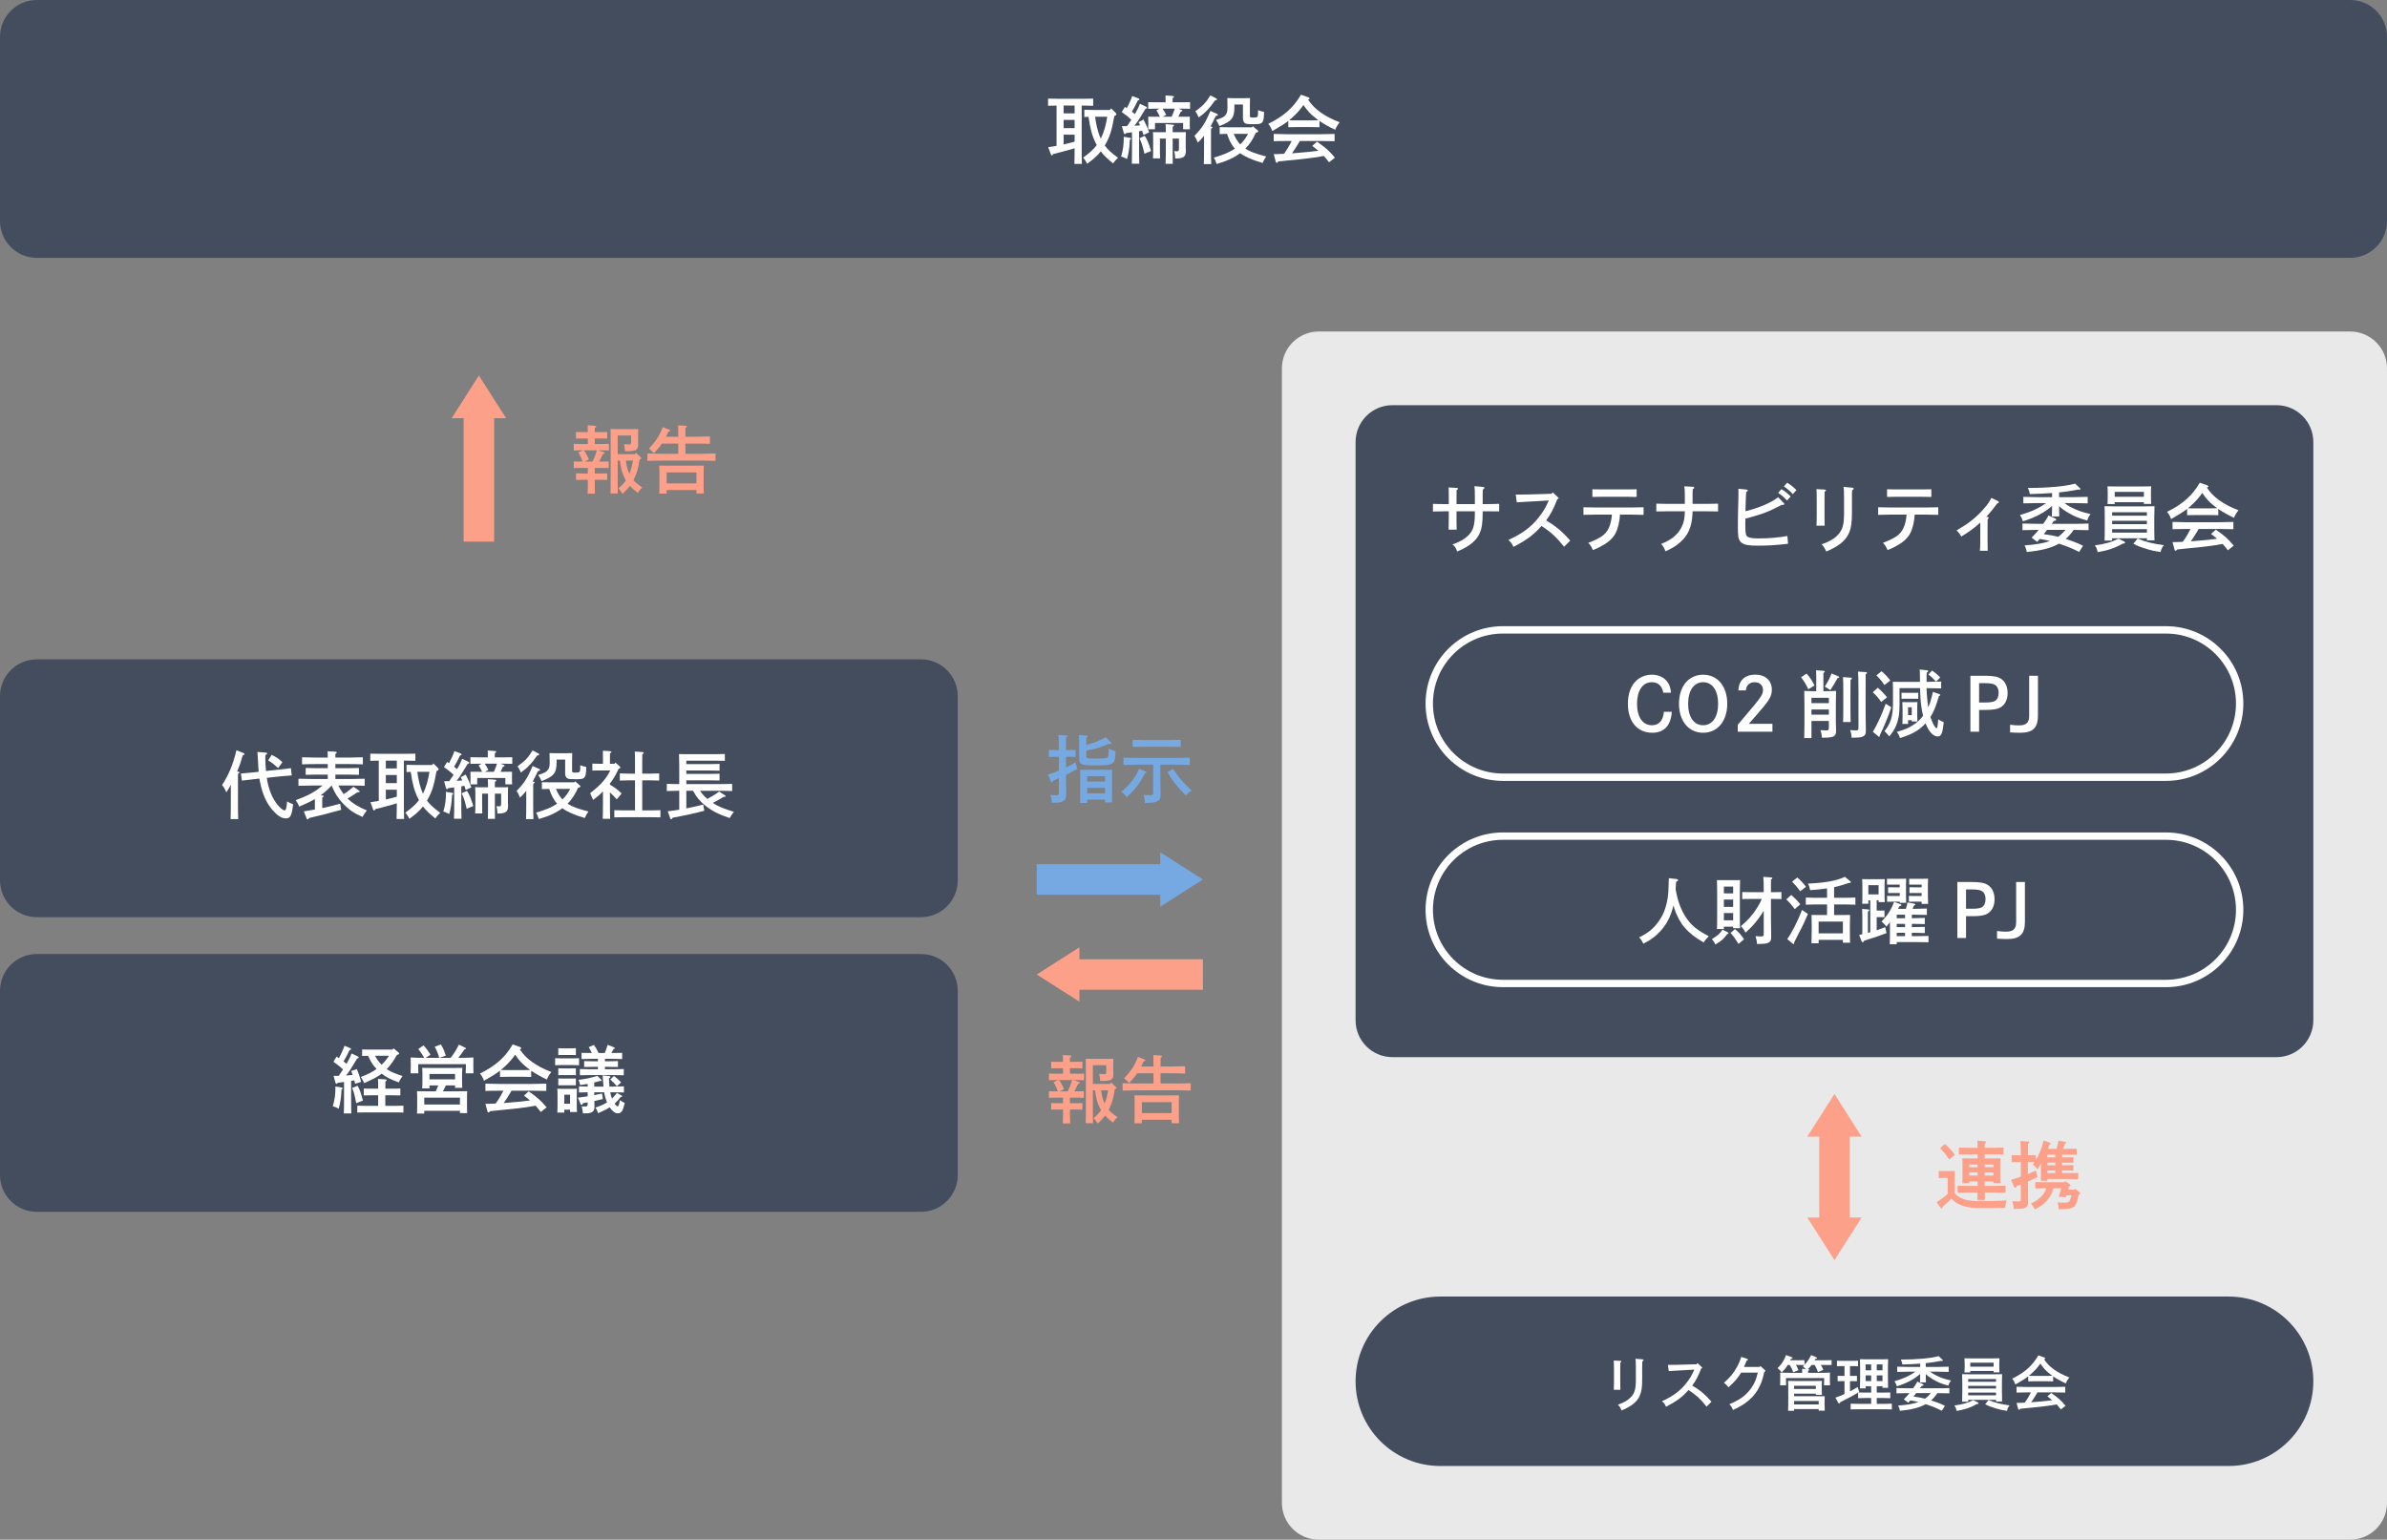<svg width="324" height="209" viewBox="0 0 324 209" fill="none" xmlns="http://www.w3.org/2000/svg">
<rect x="0" y="0" width="324" height="209" fill="#808080" stroke="none"/>
<g clip-path="url(#clip0_2466_6611)">
<path d="M319 0H5C2.239 0 0 2.239 0 5V30C0 32.761 2.239 35 5 35H319C321.761 35 324 32.761 324 30V5C324 2.239 321.761 0 319 0Z" fill="#434D5D"/>
<path d="M146.822 20.2C146.822 21.12 146.832 21.8 146.852 22.25H145.832C145.852 21.8 145.862 21.12 145.862 20.2V20.12C145.302 20.3 145.192 20.33 144.582 20.49C144.209 20.596 143.872 20.686 143.572 20.76C143.352 20.813 143.148 20.863 142.961 20.91C142.862 21.06 142.832 21.09 142.771 21.09C142.691 21.09 142.682 21.07 142.622 20.91L142.282 19.98C142.722 19.91 143.082 19.85 143.412 19.8V14.329C143.032 14.329 142.592 14.338 142.262 14.358V13.388C142.642 13.398 143.212 13.408 143.662 13.408H146.982C147.383 13.408 148.033 13.398 148.383 13.388V14.358C148.013 14.338 147.363 14.329 146.982 14.329H146.822L146.822 20.2ZM144.372 14.329V15.389H145.862V14.329H144.372ZM144.372 16.279V17.389H145.862V16.279H144.372ZM144.372 19.61C144.872 19.5 145.362 19.359 145.862 19.23V18.279H144.372V19.61ZM149.953 19.75C150.343 20.29 150.863 20.76 151.753 21.42C151.463 21.69 151.284 21.89 151.083 22.18C150.323 21.56 149.813 21.08 149.413 20.55C148.953 21.14 148.413 21.62 147.562 22.23C147.353 21.82 147.272 21.69 147.022 21.39C147.893 20.77 148.433 20.28 148.873 19.689C148.833 19.62 148.793 19.55 148.753 19.47C148.253 18.48 147.983 17.509 147.753 15.859C147.542 15.859 147.343 15.869 147.183 15.879V14.898C147.553 14.918 148.173 14.929 148.573 14.929H150.653L150.823 14.719L151.454 15.339C151.503 15.389 151.534 15.459 151.534 15.518C151.534 15.599 151.474 15.659 151.343 15.709L151.253 15.749C150.914 17.709 150.633 18.58 150.013 19.66L149.953 19.75ZM148.643 15.849C148.783 16.859 148.983 17.879 149.413 18.81C149.883 17.879 150.133 16.869 150.293 15.849H148.643Z" fill="white"/>
<path d="M153.392 18.709C153.472 18.719 153.512 18.759 153.512 18.819C153.512 18.859 153.502 18.879 153.452 18.919L153.362 18.99C153.312 20.059 153.192 20.89 152.972 21.58C152.632 21.4 152.492 21.34 152.172 21.24C152.442 20.38 152.542 19.649 152.532 18.569L153.392 18.709ZM152.282 17.129C152.532 17.129 152.762 17.119 152.982 17.119C153.172 16.829 153.372 16.539 153.563 16.259C153.142 15.849 152.792 15.579 152.262 15.209L152.692 14.509C152.782 14.568 152.862 14.619 152.952 14.679C153.252 14.108 153.552 13.438 153.682 13.038L154.563 13.368C154.612 13.388 154.652 13.459 154.652 13.499C154.652 13.559 154.583 13.608 154.442 13.638C154.163 14.238 153.882 14.769 153.632 15.159C153.773 15.269 153.913 15.369 154.043 15.489C154.342 14.979 154.563 14.528 154.732 14.088L155.583 14.489C155.643 14.519 155.693 14.579 155.693 14.629C155.693 14.699 155.623 14.739 155.473 14.779C154.712 16.059 154.462 16.449 153.982 17.069C154.232 17.059 154.493 17.039 154.752 17.019C154.683 16.859 154.612 16.719 154.543 16.589L155.212 16.219C155.573 16.909 155.733 17.279 155.973 17.969L155.212 18.319C155.143 18.11 155.083 17.919 155.033 17.749C154.893 17.769 154.752 17.799 154.612 17.819V20.17C154.612 21.09 154.623 21.78 154.643 22.22H153.622C153.642 21.78 153.652 21.09 153.652 20.17V17.96C153.382 18 153.102 18.04 152.852 18.069C152.772 18.169 152.722 18.21 152.672 18.21C152.622 18.21 152.562 18.149 152.542 18.069L152.282 17.129ZM155.383 18.439C155.743 19.009 155.883 19.339 156.243 20.5L155.343 20.87C155.063 19.689 154.962 19.379 154.663 18.77L155.383 18.439ZM157.443 15.849C157.303 15.529 157.113 15.188 156.963 14.979L157.383 14.749H157.043C156.713 14.749 156.153 14.759 155.853 14.769V13.869C156.143 13.878 156.663 13.888 157.043 13.888H158.213V13.598C158.213 13.318 158.213 13.088 158.203 12.958L159.164 13.028C159.284 13.038 159.354 13.068 159.354 13.128C159.354 13.188 159.294 13.248 159.164 13.328V13.888H160.344C160.724 13.888 161.234 13.878 161.534 13.869V14.768C161.234 14.759 160.674 14.748 160.344 14.748H159.964L160.374 14.918C160.454 14.949 160.484 14.979 160.484 15.018C160.484 15.089 160.464 15.109 160.264 15.168C160.104 15.529 160.014 15.699 159.944 15.849H160.084C160.634 15.849 161.084 15.849 161.504 15.839C161.504 16.079 161.494 16.469 161.494 16.569V16.999C161.494 17.169 161.504 17.229 161.514 17.549H160.594V16.689H156.773V17.549H155.853C155.853 17.483 155.856 17.303 155.863 17.009V16.569C155.863 16.182 155.859 15.939 155.853 15.839C156.623 15.849 156.763 15.849 157.323 15.849L157.443 15.849ZM158.243 17.949C158.243 17.399 158.233 17.059 158.213 16.849L159.184 16.919C159.304 16.929 159.363 16.959 159.363 17.019C159.363 17.079 159.314 17.139 159.173 17.219V17.949H160.244C160.544 17.949 160.724 17.949 160.964 17.929C160.954 18.11 160.944 18.449 160.944 18.75V19.96C160.951 20.06 160.954 20.17 160.954 20.29L160.964 20.44C160.964 21.29 160.664 21.51 159.514 21.52C159.503 21.05 159.474 20.86 159.383 20.51C159.554 20.53 159.664 20.54 159.753 20.54C159.974 20.54 160.023 20.46 160.023 20.12V18.81H159.173V20.78C159.173 21.56 159.177 22.047 159.184 22.24H158.213C158.233 21.89 158.243 21.41 158.243 20.78V18.81H157.443V20.44C157.443 20.9 157.453 21.28 157.473 21.5H156.493C156.513 21.28 156.523 20.92 156.523 20.44V18.819C156.523 18.5 156.513 18.11 156.493 17.929C156.743 17.949 156.923 17.949 157.223 17.949H158.243ZM159.034 15.849C159.193 15.489 159.344 15.129 159.463 14.749H157.793C157.953 14.959 158.083 15.188 158.294 15.589L157.813 15.849H159.034Z" fill="white"/>
<path d="M163.431 18.439C163.161 18.779 162.871 19.089 162.581 19.359C162.441 18.98 162.291 18.68 162.121 18.449C163.151 17.399 163.611 16.689 164.291 15.059L165.142 15.439C165.262 15.489 165.302 15.529 165.302 15.599C165.302 15.679 165.282 15.689 165.021 15.759C164.642 16.529 164.452 16.909 164.301 17.169L164.412 17.179C164.512 17.189 164.571 17.229 164.571 17.289C164.571 17.339 164.512 17.399 164.381 17.479C164.381 17.606 164.378 18.18 164.372 19.2V20.22C164.372 21.15 164.381 21.8 164.412 22.27H163.401C163.421 21.82 163.431 21.14 163.431 20.22L163.431 18.439ZM165.032 13.328C165.152 13.398 165.182 13.428 165.182 13.498C165.182 13.578 165.162 13.598 164.901 13.648C164.191 14.699 163.621 15.289 162.701 15.949C162.531 15.529 162.441 15.369 162.241 15.119C163.361 14.278 163.661 13.959 164.292 12.948L165.032 13.328ZM170.473 18.009C170.113 18.799 169.663 19.56 169.042 20.18C169.643 20.58 170.443 20.87 171.873 21.24C171.623 21.59 171.523 21.78 171.383 22.12C169.953 21.7 169.042 21.31 168.332 20.79C167.502 21.41 166.542 21.86 165.132 22.26C165.001 21.83 164.932 21.67 164.762 21.39C166.012 21.04 166.902 20.66 167.622 20.18C167.102 19.61 166.782 18.899 166.552 18.169C166.222 18.179 165.802 18.189 165.552 18.199V17.259C165.851 17.269 166.362 17.279 166.742 17.279H169.933L170.062 17.139L170.703 17.689C170.763 17.749 170.783 17.779 170.783 17.829C170.783 17.909 170.743 17.939 170.603 17.98L170.473 18.009ZM167.552 14.188V14.548C167.552 16.009 167.172 16.489 165.512 17.109C165.322 16.699 165.282 16.619 165.052 16.289C165.982 15.959 166.112 15.889 166.302 15.669C166.542 15.399 166.612 15.149 166.612 14.568C166.612 14.155 166.605 13.735 166.592 13.308C166.792 13.318 167.102 13.328 167.362 13.328H168.982C169.352 13.328 169.583 13.318 169.673 13.308C169.663 13.519 169.653 13.948 169.653 14.159V15.639C169.653 15.939 169.683 15.959 170.073 15.959C170.763 15.959 170.773 15.949 170.763 14.959C171.093 15.079 171.223 15.119 171.583 15.199C171.543 16.119 171.513 16.309 171.383 16.519C171.213 16.799 170.993 16.859 170.183 16.859C169.473 16.859 169.152 16.829 169.013 16.739C168.812 16.619 168.712 16.379 168.712 16.039V14.188H167.552ZM167.462 18.169C167.672 18.689 167.952 19.189 168.342 19.6C168.782 19.189 169.122 18.699 169.402 18.169H167.462Z" fill="white"/>
<path d="M179.1 17.269C178.81 17.259 178.39 17.249 178.1 17.249H175.869C175.579 17.249 175.159 17.259 174.869 17.269V16.409C174.349 16.819 173.789 17.169 172.699 17.789C172.529 17.349 172.398 17.109 172.148 16.809C174.289 15.749 175.559 14.619 176.589 12.858L177.56 13.198C177.69 13.238 177.75 13.298 177.75 13.368C177.75 13.438 177.71 13.468 177.55 13.528C178.05 14.248 178.5 14.709 179.2 15.219C179.95 15.759 180.73 16.169 181.841 16.599C181.54 16.969 181.42 17.179 181.23 17.619C180.37 17.209 179.69 16.829 179.1 16.419V17.269ZM180.4 22.03C180.17 21.74 179.95 21.45 179.7 21.17C178.73 21.35 178.11 21.44 176.85 21.58C176.603 21.607 175.936 21.674 174.849 21.78C174.359 21.83 174.249 21.84 173.509 21.92C173.429 22.04 173.359 22.1 173.299 22.1C173.249 22.1 173.189 22.03 173.169 21.97L172.889 20.92H173.209C173.569 20.92 173.919 20.89 174.279 20.88C174.499 20.57 174.719 20.25 174.909 19.92C175.059 19.66 175.189 19.399 175.329 19.14H174.679C174.189 19.14 173.319 19.149 172.889 19.169V18.179C173.299 18.199 174.169 18.219 174.679 18.219H179.36C179.91 18.219 180.7 18.199 181.15 18.179V19.169C180.68 19.149 179.89 19.14 179.36 19.14H176.43C176.339 19.29 176.269 19.419 176.209 19.52C175.819 20.15 175.649 20.43 175.369 20.81C175.619 20.79 175.879 20.77 176.149 20.75C177.349 20.65 178.119 20.58 178.94 20.46C178.68 20.23 178.4 20.03 178.119 19.81L178.76 19.23C179.97 20.07 180.31 20.37 181.201 21.4L180.4 22.03ZM178.1 16.339C178.39 16.339 178.67 16.329 178.96 16.319C178.8 16.209 178.65 16.099 178.51 15.979C177.86 15.469 177.43 15.009 176.93 14.249C176.479 14.899 175.989 15.439 175.339 16.019C175.219 16.129 175.099 16.229 174.979 16.319C175.279 16.339 175.569 16.339 175.869 16.339H178.1Z" fill="white"/>
<path d="M62.931 73.528V56.764H61.309L65.001 50.972L68.692 56.764H67.07L67.07 73.528H62.931Z" fill="#FCA089"/>
<path d="M140.723 117.315H157.486V115.692L163.278 119.384L157.486 123.076V121.454H140.723V117.315Z" fill="#76A9E2"/>
<path d="M163.278 134.349H146.515V135.972L140.723 132.28L146.515 128.588V130.21H163.278V134.349Z" fill="#FCA089"/>
<path d="M143.732 102.726H143.162C142.892 102.726 142.572 102.736 142.361 102.746V101.796C142.582 101.806 142.942 101.816 143.162 101.816H143.732C143.722 100.706 143.702 100.015 143.672 99.765L144.732 99.835C144.822 99.845 144.882 99.885 144.882 99.936C144.882 99.996 144.832 100.045 144.702 100.125C144.692 100.425 144.692 100.465 144.692 101.816H145.192C145.412 101.816 145.773 101.806 145.992 101.796V102.746C145.782 102.736 145.462 102.726 145.192 102.726H144.692V104.176C145.152 103.956 145.592 103.726 145.992 103.486L146.222 104.386C145.662 104.696 145.202 104.937 144.692 105.176V105.397C144.692 105.847 144.692 106.367 144.722 107.567V107.707C144.722 108.257 144.642 108.507 144.392 108.697C144.102 108.918 143.832 108.967 142.792 108.967C142.742 108.507 142.711 108.357 142.572 107.907C142.902 107.937 143.092 107.947 143.312 107.947C143.692 107.947 143.732 107.907 143.732 107.537V105.617C143.502 105.727 143.242 105.837 142.961 105.957L142.912 106.077C142.872 106.157 142.832 106.187 142.782 106.187C142.722 106.187 142.662 106.147 142.632 106.077L142.262 105.136C142.731 104.997 143.232 104.816 143.732 104.606L143.732 102.726ZM147.453 101.116C148.383 100.876 149.163 100.565 150.103 100.086L150.783 100.766C150.843 100.826 150.863 100.866 150.863 100.896C150.863 100.956 150.803 100.996 150.713 100.996C150.673 100.996 150.624 100.985 150.513 100.976C149.403 101.436 148.713 101.656 147.453 101.896V102.546C147.453 102.946 147.523 102.966 148.523 102.966C149.843 102.966 150.213 102.936 150.343 102.796C150.423 102.716 150.453 102.586 150.473 102.226C150.483 102.076 150.493 101.776 150.493 101.616C150.854 101.796 151.053 101.866 151.414 101.956C151.354 103.856 151.294 103.896 148.323 103.896C146.692 103.896 146.482 103.777 146.482 102.816V100.715C146.482 100.302 146.476 99.992 146.462 99.785L147.462 99.856C147.583 99.865 147.643 99.896 147.643 99.956C147.643 100.015 147.593 100.075 147.453 100.155L147.453 101.116ZM147.573 108.547V108.997H146.603C146.612 108.757 146.623 108.427 146.623 107.937V105.367C146.623 105.046 146.612 104.656 146.603 104.486C146.822 104.496 147.022 104.496 147.323 104.496H150.243C150.533 104.496 150.743 104.496 150.963 104.486C150.943 104.656 150.934 105.046 150.934 105.367V107.877C150.934 108.347 150.943 108.687 150.963 108.918H149.993V108.547L147.573 108.547ZM149.993 105.357H147.573V106.087H149.993V105.357ZM149.993 106.947H147.573V107.687H149.993V106.947Z" fill="#76A9E2"/>
<path d="M155.443 104.696C155.533 104.727 155.593 104.796 155.593 104.846C155.593 104.906 155.583 104.916 155.383 104.997C154.673 106.387 154.173 107.047 152.943 108.217C152.692 107.897 152.502 107.687 152.223 107.467C152.883 106.917 153.193 106.597 153.673 105.967C154.113 105.387 154.313 105.046 154.603 104.376L155.443 104.696ZM157.503 106.007C157.503 106.367 157.514 106.837 157.534 107.687L157.543 107.817C157.543 108.317 157.444 108.547 157.153 108.727C156.823 108.927 156.474 108.987 155.503 108.987H155.393C155.383 108.567 155.343 108.307 155.243 107.907C155.633 107.927 155.823 107.937 156.123 107.937C156.474 107.937 156.523 107.897 156.523 107.547V103.796H154.483C153.933 103.796 153.033 103.816 152.493 103.836V102.846C153.002 102.866 153.903 102.886 154.483 102.886H159.504C160.134 102.886 160.994 102.866 161.495 102.846V103.836C160.964 103.816 160.114 103.796 159.504 103.796H157.503L157.503 106.007ZM160.264 101.395C159.894 101.386 159.244 101.366 158.864 101.366H155.143C154.713 101.366 154.153 101.375 153.743 101.395V100.425C154.123 100.445 154.693 100.456 155.143 100.456H158.864C159.264 100.456 159.914 100.445 160.264 100.425V101.395ZM159.224 104.376C160.024 105.577 160.644 106.297 161.734 107.297C161.424 107.507 161.245 107.667 160.955 107.977C159.524 106.467 159.214 106.077 158.474 104.826L159.224 104.376Z" fill="#76A9E2"/>
<path d="M146.46 146.872C146.53 146.892 146.57 146.932 146.57 146.981C146.57 147.042 146.55 147.052 146.34 147.122C146.1 147.612 145.97 147.882 145.83 148.142H146.38C146.787 148.135 147.034 148.129 147.12 148.122V149.022C147.034 149.015 146.787 149.008 146.38 149.002H145.23V149.752H146.12C146.34 149.752 146.7 149.742 146.92 149.732V150.632C146.71 150.622 146.39 150.612 146.12 150.612H145.23V150.742C145.23 151.492 145.24 152.133 145.26 152.493H144.259C144.279 152.103 144.29 151.553 144.29 150.742V150.612H143.48C143.21 150.612 142.889 150.622 142.679 150.632V149.732C142.899 149.742 143.27 149.752 143.48 149.752H144.29V149.002H143.179C142.909 149.002 142.589 149.012 142.379 149.022V148.122C142.599 148.132 142.959 148.142 143.179 148.142H143.589C143.389 147.602 143.23 147.262 142.999 146.901L143.609 146.611H143.179C142.909 146.611 142.589 146.622 142.379 146.632V145.731C142.599 145.741 142.959 145.751 143.179 145.751H144.29V145.001H143.48C143.21 145.001 142.889 145.011 142.679 145.021V144.121C142.899 144.131 143.27 144.141 143.48 144.141H144.29C144.29 143.751 144.279 143.441 144.27 143.211L145.25 143.281C145.36 143.291 145.43 143.321 145.43 143.381C145.43 143.441 145.37 143.501 145.23 143.581V144.141H146.12C146.34 144.141 146.7 144.131 146.92 144.121V145.021C146.71 145.011 146.39 145.001 146.12 145.001H145.23V145.751H146.38C146.61 145.751 146.98 145.741 147.15 145.731V146.632C146.99 146.622 146.66 146.611 146.38 146.611H145.71L146.46 146.872ZM143.75 146.611C144.04 146.992 144.25 147.412 144.43 147.852L143.84 148.142H144.92C145.08 147.822 145.22 147.502 145.34 147.172C145.41 146.992 145.47 146.802 145.52 146.611H143.75ZM150.481 150.662C150.751 150.973 151.101 151.253 151.691 151.652C151.421 151.883 151.281 152.053 151.091 152.393C150.641 152.063 150.291 151.763 150.001 151.442C149.741 151.793 149.431 152.123 149.001 152.523C148.811 152.223 148.691 152.053 148.45 151.773C148.901 151.383 149.211 151.053 149.451 150.692C149.391 150.582 149.321 150.462 149.261 150.332C148.941 149.682 148.771 149.092 148.641 148.002H148.34V151.402C148.34 151.862 148.351 152.253 148.36 152.473H147.37C147.38 152.232 147.39 151.902 147.39 151.402V144.601C147.39 144.281 147.38 143.901 147.37 143.721C147.59 143.731 147.79 143.731 148.09 143.731H150.411C150.711 143.731 150.911 143.731 151.131 143.721C151.121 143.891 151.111 144.231 151.111 144.531V145.081C151.121 145.211 151.121 145.781 151.121 145.831C151.121 146.552 150.831 146.732 149.671 146.732H149.331C149.321 146.432 149.281 146.172 149.201 145.781C149.351 145.791 149.731 145.812 149.871 145.812C150.111 145.812 150.161 145.761 150.161 145.541V144.601H148.34V147.132H150.671L150.831 146.941L151.461 147.552C151.531 147.612 151.551 147.642 151.551 147.682C151.551 147.752 151.501 147.782 151.381 147.832L151.321 147.852C151.121 149.122 150.931 149.762 150.541 150.542L150.481 150.662ZM149.451 148.002C149.541 148.612 149.661 149.232 149.931 149.802C150.041 149.512 150.141 149.233 150.221 148.942C150.301 148.632 150.361 148.312 150.411 148.002H149.451Z" fill="#FCA089"/>
<path d="M156.57 144.721C156.57 143.921 156.56 143.501 156.54 143.221L157.56 143.281C157.66 143.291 157.73 143.331 157.73 143.381C157.73 143.441 157.67 143.501 157.54 143.581C157.53 143.811 157.53 144.091 157.53 144.721V144.771H158.86C159.46 144.771 160.341 144.751 160.861 144.731V145.731C160.341 145.701 159.46 145.691 158.86 145.691H157.53V147.082H159.631C160.261 147.082 161.111 147.062 161.621 147.042V148.042C161.091 148.012 160.241 148.002 159.631 148.002H154.37C153.819 148.002 152.919 148.022 152.379 148.042V147.042C152.899 147.062 153.799 147.082 154.37 147.082H156.57V145.691H154.35C154.04 146.151 153.679 146.582 153.259 147.012C153.066 146.798 152.839 146.581 152.579 146.361C153.509 145.421 154.049 144.581 154.459 143.461L155.269 143.781C155.41 143.841 155.46 143.871 155.46 143.931C155.46 144.011 155.44 144.021 155.22 144.081C155.12 144.321 155.01 144.551 154.899 144.771H156.57L156.57 144.721ZM154.99 152.482H153.98C154 152.243 154.009 151.913 154.009 151.423V149.563C154.009 149.242 154 148.862 153.98 148.682C154.33 148.692 154.64 148.692 155.08 148.692H158.931C159.38 148.692 159.69 148.692 160.04 148.682C160.02 148.862 160.011 149.242 160.011 149.563V151.433C160.011 151.902 160.02 152.243 160.04 152.473H159.031V152.003H154.99V152.482ZM159.031 149.612H154.99V151.093H159.031V149.612Z" fill="#FCA089"/>
<path d="M125 89.5H5C2.239 89.5 0 91.739 0 94.5V119.5C0 122.261 2.239 124.5 5 124.5H125C127.761 124.5 130 122.261 130 119.5V94.5C130 91.739 127.761 89.5 125 89.5Z" fill="#434D5D"/>
<path d="M32.341 104.747C32.441 104.757 32.501 104.797 32.501 104.847C32.501 104.917 32.441 104.967 32.301 105.047V109.138C32.301 110.038 32.311 110.748 32.331 111.188H31.301C31.321 110.738 31.331 110.058 31.331 109.138V106.527C31.161 106.877 30.991 107.147 30.721 107.558C30.531 107.097 30.391 106.857 30.141 106.567C31.061 105.147 31.641 103.757 32.091 101.846L33.051 102.216C33.141 102.256 33.191 102.306 33.191 102.366C33.191 102.436 33.161 102.466 32.951 102.526C32.671 103.506 32.531 103.916 32.191 104.737L32.341 104.747ZM37.892 104.467C38.742 104.377 39.072 104.337 39.482 104.267L39.602 105.257C38.602 105.327 38.272 105.357 38.012 105.387L36.212 105.587C36.242 105.807 36.272 106.017 36.312 106.177C36.652 107.697 37.182 108.788 37.992 109.598C38.232 109.838 38.492 110.008 38.632 110.008C38.812 110.008 38.902 109.678 38.972 108.788C39.263 108.958 39.333 108.998 39.783 109.178C39.612 110.708 39.413 111.088 38.802 111.088C38.302 111.088 37.792 110.808 37.222 110.218C36.382 109.338 35.812 108.257 35.452 106.838C35.342 106.407 35.272 106.067 35.211 105.687L34.412 105.777C33.502 105.877 33.231 105.907 32.831 105.967L32.701 104.997C33.791 104.907 34.041 104.887 34.291 104.857L35.112 104.767C35.072 104.377 35.052 103.917 35.022 103.307C35.012 103.037 34.981 102.627 34.941 102.067L36.102 102.166C36.202 102.176 36.262 102.216 36.262 102.276C36.262 102.346 36.212 102.397 36.022 102.506C36.012 102.696 36.012 102.787 36.012 102.906C36.012 103.417 36.052 104.057 36.102 104.657L37.892 104.467ZM36.882 102.466C37.602 102.846 37.832 102.997 38.332 103.457L37.762 104.257C37.082 103.657 36.902 103.526 36.402 103.207L36.882 102.466Z" fill="white"/>
<path d="M48.552 107.527C48.426 107.607 48.185 107.764 47.832 107.997C47.632 108.127 47.452 108.238 47.172 108.388C47.832 109.038 48.662 109.538 49.792 110.018C49.502 110.368 49.393 110.528 49.203 110.898C48.032 110.368 47.362 109.918 46.612 109.128C45.892 108.377 45.452 107.697 45.012 106.627C44.562 107.117 44.062 107.578 43.521 107.957L43.752 107.977C43.871 107.977 43.931 108.018 43.931 108.078C43.931 108.138 43.881 108.187 43.741 108.277V109.698C44.562 109.528 45.362 109.318 46.172 109.098L46.312 109.928C45.112 110.278 43.181 110.768 41.961 111.038C41.881 111.168 41.821 111.228 41.761 111.228C41.711 111.228 41.641 111.168 41.621 111.108L41.241 110.138C41.741 110.058 42.241 109.968 42.741 109.888V108.468C42.151 108.808 41.471 109.128 40.621 109.488C40.4 109.008 40.331 108.888 40.141 108.618C40.921 108.328 41.701 108.018 42.421 107.598C42.911 107.317 43.361 106.987 43.791 106.627H42.501C41.951 106.627 41.051 106.647 40.511 106.667V105.707C41.02 105.727 41.921 105.747 42.501 105.747H44.491V105.147H42.891C42.461 105.147 41.901 105.157 41.491 105.177V104.247C41.871 104.267 42.441 104.277 42.891 104.277H44.491V103.717H43.001C42.441 103.717 41.551 103.727 41 103.757V102.796C41.521 102.816 42.421 102.836 43.001 102.836H44.491C44.491 102.546 44.491 102.266 44.472 101.976L45.532 102.036C45.642 102.046 45.712 102.086 45.712 102.146C45.712 102.206 45.662 102.256 45.521 102.346V102.836H47.252C47.882 102.836 48.742 102.816 49.252 102.796V103.757C48.712 103.727 47.862 103.717 47.252 103.717H45.521V104.277H47.322C47.722 104.277 48.372 104.267 48.722 104.247V105.177C48.352 105.157 47.702 105.147 47.322 105.147H45.521V105.747H47.512C48.142 105.747 48.992 105.727 49.502 105.707V106.667C48.972 106.637 48.122 106.627 47.512 106.627H45.932C46.132 107.037 46.362 107.427 46.642 107.797C46.882 107.637 47.122 107.498 47.342 107.317C47.562 107.147 47.762 106.977 47.972 106.797L48.752 107.337C48.802 107.367 48.822 107.407 48.822 107.447C48.822 107.498 48.762 107.547 48.652 107.538L48.552 107.527Z" fill="white"/>
<path d="M54.822 109.118C54.822 110.038 54.833 110.718 54.852 111.168H53.833C53.852 110.718 53.862 110.038 53.862 109.118V109.038C53.302 109.218 53.192 109.248 52.582 109.408C52.209 109.514 51.872 109.604 51.572 109.678C51.352 109.731 51.148 109.781 50.961 109.828C50.862 109.978 50.831 110.008 50.772 110.008C50.691 110.008 50.682 109.988 50.622 109.828L50.282 108.897C50.722 108.828 51.081 108.768 51.412 108.718V103.247C51.032 103.247 50.592 103.256 50.262 103.276V102.306C50.642 102.316 51.212 102.326 51.662 102.326H54.982C55.383 102.326 56.033 102.316 56.383 102.306V103.276C56.013 103.256 55.363 103.247 54.982 103.247H54.822L54.822 109.118ZM52.372 103.247V104.307H53.862V103.247H52.372ZM52.372 105.197V106.307H53.862V105.197H52.372ZM52.372 108.528C52.872 108.417 53.362 108.277 53.862 108.147V107.197H52.372V108.528ZM57.953 108.668C58.343 109.208 58.863 109.678 59.753 110.338C59.463 110.608 59.284 110.808 59.084 111.098C58.323 110.478 57.813 109.998 57.413 109.468C56.953 110.058 56.413 110.538 55.562 111.148C55.352 110.738 55.272 110.608 55.022 110.308C55.892 109.688 56.433 109.198 56.873 108.607C56.833 108.538 56.793 108.468 56.753 108.388C56.253 107.397 55.983 106.427 55.753 104.777C55.542 104.777 55.343 104.787 55.183 104.797V103.816C55.553 103.836 56.173 103.847 56.573 103.847H58.653L58.823 103.637L59.454 104.257C59.503 104.307 59.534 104.377 59.534 104.437C59.534 104.517 59.474 104.577 59.343 104.627L59.253 104.667C58.913 106.627 58.633 107.498 58.013 108.578L57.953 108.668ZM56.643 104.767C56.783 105.777 56.983 106.797 57.413 107.728C57.883 106.797 58.133 105.787 58.293 104.767H56.643Z" fill="white"/>
<path d="M61.392 107.627C61.472 107.637 61.512 107.677 61.512 107.737C61.512 107.777 61.502 107.797 61.452 107.837L61.362 107.908C61.312 108.977 61.192 109.808 60.972 110.498C60.632 110.318 60.492 110.258 60.172 110.158C60.442 109.298 60.542 108.567 60.532 107.487L61.392 107.627ZM60.282 106.047C60.532 106.047 60.762 106.037 60.982 106.037C61.172 105.747 61.372 105.457 61.562 105.177C61.142 104.767 60.792 104.497 60.262 104.126L60.692 103.427C60.782 103.486 60.862 103.537 60.952 103.597C61.252 103.026 61.552 102.356 61.682 101.956L62.562 102.286C62.612 102.306 62.652 102.377 62.652 102.417C62.652 102.477 62.583 102.526 62.442 102.556C62.163 103.156 61.882 103.687 61.632 104.077C61.773 104.187 61.913 104.287 62.042 104.407C62.342 103.897 62.562 103.446 62.733 103.006L63.583 103.407C63.643 103.437 63.693 103.497 63.693 103.546C63.693 103.617 63.623 103.657 63.473 103.697C62.712 104.977 62.462 105.367 61.983 105.987C62.233 105.977 62.493 105.957 62.752 105.937C62.683 105.777 62.612 105.637 62.542 105.507L63.212 105.137C63.573 105.827 63.733 106.197 63.973 106.887L63.212 107.237C63.143 107.027 63.083 106.837 63.033 106.667C62.893 106.687 62.752 106.717 62.612 106.737V109.088C62.612 110.008 62.623 110.698 62.643 111.138H61.622C61.642 110.698 61.652 110.008 61.652 109.088V106.878C61.382 106.918 61.102 106.958 60.852 106.987C60.772 107.087 60.722 107.128 60.672 107.128C60.622 107.128 60.562 107.067 60.542 106.987L60.282 106.047ZM63.383 107.357C63.743 107.927 63.883 108.257 64.243 109.418L63.343 109.788C63.063 108.607 62.962 108.297 62.663 107.687L63.383 107.357ZM65.443 104.767C65.303 104.447 65.113 104.106 64.963 103.897L65.383 103.667H65.043C64.713 103.667 64.153 103.677 63.853 103.687V102.787C64.143 102.796 64.663 102.806 65.043 102.806H66.213V102.516C66.213 102.236 66.213 102.006 66.203 101.876L67.164 101.946C67.284 101.956 67.354 101.986 67.354 102.046C67.354 102.106 67.293 102.166 67.164 102.246V102.806H68.344C68.724 102.806 69.234 102.796 69.534 102.787V103.686C69.234 103.677 68.674 103.666 68.344 103.666H67.964L68.374 103.836C68.454 103.867 68.484 103.896 68.484 103.936C68.484 104.007 68.464 104.027 68.264 104.086C68.104 104.447 68.014 104.617 67.944 104.767H68.084C68.634 104.767 69.084 104.767 69.504 104.757C69.504 104.997 69.494 105.387 69.494 105.487V105.917C69.494 106.087 69.504 106.147 69.514 106.467H68.594V105.607H64.773V106.467H63.853C63.853 106.401 63.856 106.221 63.863 105.927V105.487C63.863 105.1 63.859 104.857 63.853 104.757C64.623 104.767 64.763 104.767 65.323 104.767L65.443 104.767ZM66.243 106.867C66.243 106.317 66.234 105.977 66.213 105.767L67.184 105.837C67.304 105.847 67.363 105.877 67.363 105.937C67.363 105.997 67.314 106.057 67.173 106.137V106.867H68.244C68.544 106.867 68.724 106.867 68.964 106.847C68.954 107.027 68.944 107.367 68.944 107.668V108.878C68.951 108.978 68.954 109.088 68.954 109.208L68.964 109.358C68.964 110.208 68.664 110.428 67.514 110.438C67.503 109.968 67.474 109.778 67.383 109.428C67.554 109.448 67.664 109.458 67.753 109.458C67.974 109.458 68.023 109.378 68.023 109.038V107.728H67.173V109.698C67.173 110.478 67.177 110.965 67.184 111.158H66.213C66.233 110.808 66.243 110.328 66.243 109.698V107.728H65.443V109.358C65.443 109.818 65.453 110.198 65.473 110.418H64.493C64.513 110.198 64.523 109.838 64.523 109.358V107.737C64.523 107.418 64.513 107.027 64.493 106.847C64.743 106.867 64.923 106.867 65.223 106.867H66.243ZM67.034 104.767C67.193 104.407 67.344 104.047 67.463 103.667H65.793C65.953 103.876 66.083 104.106 66.294 104.507L65.813 104.767H67.034Z" fill="white"/>
<path d="M71.431 107.357C71.161 107.697 70.871 108.007 70.581 108.277C70.441 107.897 70.291 107.598 70.121 107.367C71.151 106.317 71.611 105.607 72.291 103.977L73.142 104.357C73.262 104.407 73.302 104.447 73.302 104.517C73.302 104.597 73.282 104.607 73.022 104.677C72.642 105.447 72.452 105.827 72.301 106.087L72.412 106.097C72.512 106.107 72.571 106.147 72.571 106.207C72.571 106.257 72.512 106.317 72.381 106.397C72.381 106.524 72.378 107.097 72.372 108.118V109.138C72.372 110.068 72.381 110.718 72.412 111.188H71.401C71.421 110.738 71.431 110.058 71.431 109.138L71.431 107.357ZM73.032 102.246C73.152 102.316 73.182 102.346 73.182 102.417C73.182 102.496 73.162 102.516 72.901 102.566C72.191 103.617 71.621 104.207 70.701 104.867C70.531 104.447 70.441 104.287 70.241 104.037C71.361 103.196 71.661 102.876 72.291 101.866L73.032 102.246ZM78.473 106.927C78.113 107.717 77.663 108.478 77.042 109.098C77.642 109.498 78.443 109.788 79.873 110.158C79.623 110.508 79.523 110.698 79.383 111.038C77.953 110.618 77.042 110.228 76.332 109.708C75.502 110.328 74.542 110.778 73.132 111.178C73.001 110.748 72.931 110.588 72.762 110.308C74.012 109.958 74.902 109.578 75.622 109.098C75.102 108.528 74.782 107.817 74.552 107.087C74.222 107.097 73.802 107.107 73.552 107.117V106.177C73.852 106.187 74.362 106.197 74.742 106.197H77.933L78.062 106.057L78.703 106.607C78.763 106.667 78.783 106.697 78.783 106.747C78.783 106.827 78.743 106.857 78.603 106.897L78.473 106.927ZM75.552 103.106V103.466C75.552 104.927 75.172 105.407 73.512 106.027C73.322 105.617 73.282 105.537 73.052 105.207C73.982 104.877 74.112 104.807 74.302 104.587C74.542 104.317 74.612 104.067 74.612 103.486C74.612 103.073 74.605 102.653 74.592 102.226C74.792 102.236 75.102 102.246 75.362 102.246H76.982C77.353 102.246 77.582 102.236 77.673 102.226C77.663 102.437 77.653 102.866 77.653 103.077V104.557C77.653 104.857 77.683 104.877 78.073 104.877C78.763 104.877 78.773 104.867 78.763 103.877C79.093 103.997 79.223 104.037 79.583 104.117C79.543 105.037 79.513 105.227 79.383 105.437C79.213 105.717 78.993 105.777 78.183 105.777C77.473 105.777 77.152 105.747 77.013 105.657C76.812 105.537 76.712 105.297 76.712 104.957V103.106H75.552ZM75.462 107.087C75.672 107.607 75.952 108.107 76.342 108.518C76.782 108.107 77.123 107.617 77.402 107.087H75.462Z" fill="white"/>
<path d="M81.192 104.587L80.401 104.597V103.657C80.621 103.667 80.981 103.677 81.192 103.677H81.842V102.826C81.842 102.376 81.842 102.256 81.832 101.906L82.812 101.966C82.922 101.976 82.992 102.016 82.992 102.066C82.992 102.136 82.932 102.186 82.792 102.266V103.677H83.412L83.532 103.517L84.123 104.037C84.163 104.077 84.202 104.146 84.202 104.197C84.202 104.277 84.172 104.307 83.972 104.357C83.782 104.767 83.582 105.167 83.352 105.547C83.182 105.827 82.992 106.087 82.792 106.357V106.517C83.392 106.857 83.702 107.087 84.382 107.708L83.712 108.508C83.312 108.067 83.052 107.788 82.792 107.558V109.098C82.792 110.018 82.802 110.698 82.822 111.148H81.812C81.832 110.698 81.842 110.018 81.842 109.098V107.417C81.322 107.957 81.092 108.147 80.501 108.587C80.472 108.508 80.441 108.437 80.421 108.388C80.372 108.248 80.262 108.007 80.102 107.667C81.512 106.577 82.222 105.797 82.842 104.587L81.192 104.587ZM86.193 105.927H85.332C85.002 105.927 84.433 105.947 84.132 105.957V104.987C84.433 105.007 84.942 105.017 85.332 105.017H86.193V103.517C86.193 102.727 86.183 102.306 86.163 102.016L87.203 102.086C87.313 102.096 87.373 102.127 87.373 102.186C87.373 102.246 87.323 102.296 87.183 102.386L87.173 103.517V105.017H88.273C88.663 105.017 89.173 105.007 89.474 104.987V105.957C89.164 105.947 88.603 105.927 88.273 105.927H87.173V110.008H88.243C88.643 110.008 89.293 109.998 89.644 109.978V110.948C89.273 110.938 88.624 110.928 88.243 110.928H84.772C84.353 110.928 83.792 110.938 83.382 110.948V109.978C83.762 109.998 84.332 110.008 84.772 110.008H86.193V105.927Z" fill="white"/>
<path d="M93.158 109.738C93.898 109.588 94.659 109.418 95.459 109.218L95.589 110.058C94.178 110.428 93.338 110.618 91.308 110.998L91.238 111.108C91.198 111.178 91.158 111.208 91.108 111.208C91.048 111.208 90.998 111.168 90.968 111.078L90.638 110.128C91.148 110.068 91.668 109.998 92.198 109.908V107.347H91.908C91.478 107.347 90.918 107.357 90.508 107.377V106.407C90.888 106.427 91.458 106.437 91.908 106.437H92.198V103.957C92.191 103.103 92.181 102.57 92.168 102.356C92.388 102.366 92.718 102.376 93.018 102.376H97.189C97.599 102.376 98.089 102.366 98.389 102.346V103.276C98.059 103.267 97.529 103.256 97.189 103.256H93.158V103.727H96.269C96.679 103.727 97.299 103.707 97.669 103.697V104.617C97.299 104.597 96.679 104.587 96.269 104.587H93.158V105.057H96.269C96.679 105.057 97.299 105.047 97.669 105.027V105.947C97.299 105.937 96.679 105.927 96.269 105.927H93.158V106.437H97.98C98.379 106.437 99.029 106.417 99.379 106.407V107.377C99.009 107.357 98.359 107.347 97.98 107.347H95.019C95.299 107.757 95.619 108.127 96.009 108.448C96.669 108.098 97.169 107.788 97.609 107.447L98.419 107.967C98.469 107.997 98.5 108.038 98.5 108.078C98.5 108.138 98.429 108.167 98.319 108.167H98.23C97.709 108.477 97.259 108.727 96.749 108.988C97.479 109.468 98.21 109.768 99.609 110.198C99.379 110.498 99.27 110.658 99.04 111.048C97.489 110.518 96.589 110.058 95.669 109.298C94.949 108.707 94.519 108.198 94.079 107.347H93.158L93.158 109.738Z" fill="white"/>
<path d="M125 129.5H5C2.239 129.5 0 131.739 0 134.5V159.5C0 162.261 2.239 164.5 5 164.5H125C127.761 164.5 130 162.261 130 159.5V134.5C130 131.739 127.761 129.5 125 129.5Z" fill="#434D5D"/>
<path d="M46.388 147.627C46.468 147.637 46.508 147.677 46.508 147.737C46.508 147.777 46.499 147.797 46.448 147.837L46.358 147.908C46.308 148.977 46.188 149.808 45.968 150.498C45.628 150.318 45.488 150.258 45.168 150.158C45.438 149.298 45.538 148.567 45.528 147.487L46.388 147.627ZM45.278 146.047C45.528 146.047 45.758 146.037 45.978 146.037C46.169 145.747 46.368 145.457 46.559 145.177C46.138 144.767 45.788 144.497 45.258 144.126L45.688 143.427C45.798 143.497 45.898 143.566 45.998 143.637C46.318 143.057 46.628 142.366 46.758 141.956L47.559 142.286C47.608 142.306 47.648 142.377 47.648 142.417C47.648 142.477 47.579 142.526 47.438 142.556C47.159 143.156 46.879 143.687 46.629 144.077C46.769 144.187 46.909 144.287 47.039 144.407C47.338 143.897 47.559 143.446 47.729 143.006L48.579 143.407C48.639 143.437 48.689 143.497 48.689 143.546C48.689 143.617 48.619 143.657 48.469 143.697C47.709 144.977 47.459 145.367 46.979 145.987C47.278 145.977 47.579 145.957 47.869 145.927C47.799 145.717 47.739 145.527 47.669 145.377L48.439 145.127C48.729 145.847 48.779 145.987 49.019 146.857L48.199 147.117C48.159 146.958 48.129 146.807 48.089 146.657C47.949 146.687 47.799 146.707 47.659 146.727V149.088C47.659 150.008 47.669 150.698 47.689 151.138H46.669C46.689 150.698 46.698 150.008 46.698 149.088V146.867C46.408 146.907 46.118 146.947 45.848 146.987C45.768 147.087 45.718 147.127 45.668 147.127C45.618 147.127 45.558 147.067 45.538 146.987L45.278 146.047ZM48.539 147.387C48.839 147.938 48.929 148.178 49.259 149.398L48.349 149.758C48.149 148.678 48.039 148.257 47.799 147.677L48.539 147.387ZM52.3 150.108H53.76C54.05 150.108 54.47 150.098 54.76 150.088V151.018C54.47 151.008 54.05 150.998 53.76 150.998H49.499C49.209 150.998 48.779 151.008 48.499 151.018V150.088C48.779 150.098 49.209 150.108 49.499 150.108H51.33V148.678H50.379C50.079 148.678 49.659 148.687 49.379 148.698V147.757C49.659 147.777 50.079 147.777 50.379 147.777H51.33V147.377C51.33 146.917 51.33 146.797 51.31 146.457L52.32 146.517C52.43 146.527 52.5 146.567 52.5 146.617C52.5 146.677 52.44 146.737 52.31 146.817V147.777H53.34C53.64 147.777 54.06 147.777 54.34 147.757V148.698C54.06 148.687 53.64 148.678 53.34 148.678H52.3L52.3 150.108ZM53.42 142.306L54.08 142.846C54.14 142.897 54.17 142.946 54.17 143.006C54.17 143.097 54.09 143.147 53.88 143.196C53.48 143.877 53.06 144.567 52.49 145.127C53.14 145.567 53.9 145.817 54.64 146.067C54.4 146.397 54.27 146.617 54.13 146.927C53.01 146.517 52.4 146.217 51.799 145.737C51.29 146.157 50.849 146.377 49.439 147.027C49.279 146.667 49.149 146.437 48.969 146.197C50.049 145.767 50.539 145.527 51.109 145.107C50.839 144.817 50.599 144.517 50.4 144.177C50.239 143.896 50.099 143.606 49.959 143.316C49.689 143.316 49.419 143.327 49.149 143.336V142.456C49.429 142.466 49.849 142.476 50.139 142.476H53.28L53.42 142.306ZM50.9 143.316C51.15 143.757 51.429 144.177 51.79 144.537C52.18 144.177 52.51 143.767 52.8 143.316H50.9Z" fill="white"/>
<path d="M59.618 143.597C59.498 143.126 59.257 142.526 59.007 142.086L59.848 141.776C60.188 142.366 60.328 142.707 60.508 143.296L59.638 143.597H61.168C61.698 142.906 61.948 142.486 62.288 141.806L63.129 142.206C63.209 142.246 63.238 142.276 63.238 142.326C63.238 142.396 63.189 142.426 63.038 142.456C62.678 142.986 62.508 143.216 62.208 143.597H62.278C62.959 143.597 63.749 143.577 64.259 143.546C64.249 143.907 64.249 144.097 64.249 144.317V144.817C64.249 145.067 64.259 145.367 64.269 145.697H63.209C63.228 145.397 63.238 145.047 63.238 144.817V144.456H56.767V144.817C56.767 145.047 56.777 145.397 56.787 145.697H55.727C55.747 145.367 55.757 145.067 55.757 144.817V144.317C55.757 144.097 55.747 143.916 55.737 143.546C56.217 143.577 56.937 143.597 57.577 143.597C57.357 143.186 57.277 143.057 56.777 142.396L57.487 141.906C57.767 142.186 58.077 142.596 58.438 143.176L57.767 143.597L59.618 143.597ZM59.158 148.138C59.278 147.877 59.388 147.607 59.487 147.337H58.297V147.748H57.307C57.327 147.507 57.337 147.177 57.337 146.687V145.837C57.337 145.517 57.327 145.127 57.307 144.947C57.657 144.967 57.967 144.967 58.407 144.967H61.648C62.098 144.967 62.398 144.967 62.748 144.947C62.738 145.127 62.718 145.517 62.718 145.837V146.627C62.718 147.097 62.728 147.427 62.748 147.667H61.768V147.337H60.518C60.388 147.607 60.268 147.877 60.118 148.138H62.318C62.758 148.138 63.068 148.127 63.419 148.118C63.398 148.297 63.388 148.678 63.388 148.998V150.058C63.388 150.528 63.398 150.868 63.419 151.098H62.428V150.788H57.587V151.158H56.597C56.617 150.918 56.627 150.588 56.627 150.098V148.998C56.627 148.678 56.617 148.297 56.597 148.118C56.947 148.127 57.257 148.138 57.697 148.138H59.158ZM62.428 148.998H57.587V149.928H62.428V148.998ZM61.768 145.787H58.297V146.517H61.768V145.787Z" fill="white"/>
<path d="M72.1 146.187C71.81 146.177 71.39 146.167 71.1 146.167H68.869C68.579 146.167 68.159 146.177 67.869 146.187V145.327C67.349 145.737 66.789 146.087 65.699 146.707C65.529 146.267 65.398 146.027 65.148 145.727C67.289 144.667 68.559 143.537 69.589 141.776L70.559 142.116C70.69 142.156 70.75 142.216 70.75 142.286C70.75 142.356 70.71 142.386 70.55 142.446C71.05 143.166 71.5 143.626 72.2 144.137C72.95 144.677 73.73 145.087 74.841 145.517C74.54 145.887 74.42 146.097 74.23 146.537C73.37 146.127 72.69 145.747 72.1 145.337V146.187ZM73.4 150.948C73.17 150.658 72.95 150.368 72.7 150.088C71.73 150.268 71.11 150.358 69.85 150.498C69.603 150.525 68.936 150.592 67.849 150.698C67.359 150.748 67.249 150.758 66.509 150.838C66.429 150.958 66.359 151.018 66.299 151.018C66.249 151.018 66.189 150.948 66.169 150.888L65.889 149.838H66.209C66.569 149.838 66.919 149.808 67.279 149.798C67.499 149.488 67.719 149.168 67.909 148.838C68.059 148.578 68.189 148.317 68.329 148.058H67.679C67.189 148.058 66.319 148.067 65.888 148.087V147.097C66.299 147.117 67.169 147.137 67.679 147.137H72.36C72.91 147.137 73.7 147.117 74.15 147.097V148.087C73.68 148.067 72.89 148.058 72.36 148.058H69.43C69.339 148.208 69.269 148.337 69.209 148.438C68.819 149.068 68.649 149.348 68.369 149.728C68.619 149.708 68.879 149.688 69.149 149.668C70.349 149.568 71.119 149.498 71.94 149.378C71.68 149.148 71.4 148.948 71.12 148.728L71.76 148.148C72.97 148.988 73.31 149.288 74.201 150.318L73.4 150.948ZM71.1 145.257C71.39 145.257 71.67 145.247 71.96 145.237C71.8 145.127 71.65 145.017 71.51 144.897C70.86 144.387 70.43 143.927 69.93 143.167C69.479 143.816 68.989 144.357 68.339 144.937C68.219 145.047 68.099 145.147 67.979 145.237C68.279 145.257 68.569 145.257 68.869 145.257H71.1Z" fill="white"/>
<path d="M78.598 144.597C78.388 144.587 78.068 144.577 77.798 144.577H76.148C75.878 144.577 75.558 144.587 75.348 144.597V143.647C75.568 143.657 75.928 143.667 76.148 143.667H77.798C78.018 143.667 78.379 143.657 78.598 143.647V144.597ZM76.598 151.028H75.647C75.668 150.798 75.678 150.458 75.678 149.968V148.668C75.678 148.358 75.668 147.967 75.647 147.788C75.878 147.797 76.088 147.808 76.378 147.808H77.598C77.888 147.808 78.098 147.797 78.318 147.788C78.298 147.967 78.288 148.357 78.288 148.668V149.908C78.288 150.378 78.298 150.718 78.318 150.948H77.378V150.628H76.598L76.598 151.028ZM77.568 143.207H76.378L75.778 143.216V142.286C75.928 142.296 76.188 142.306 76.378 142.306H77.568C77.758 142.306 78.018 142.296 78.168 142.286V143.216L77.568 143.207ZM78.168 145.947C78.008 145.937 77.758 145.937 77.568 145.937H76.378C76.198 145.937 75.938 145.937 75.778 145.947V145.017C75.928 145.027 76.188 145.027 76.378 145.027H77.568C77.758 145.027 78.018 145.027 78.168 145.017V145.947ZM78.168 147.327C78.018 147.317 77.758 147.317 77.568 147.317H76.378C76.188 147.317 75.928 147.317 75.778 147.327V146.397C75.928 146.407 76.188 146.407 76.378 146.407H77.568C77.758 146.407 78.018 146.407 78.168 146.397V147.327ZM77.378 148.598H76.598V149.828H77.378V148.598ZM81.919 147.498C81.899 147.367 81.889 147.217 81.879 147.047C81.839 146.437 81.819 146.177 81.799 145.987L82.679 146.077C82.789 146.087 82.849 146.127 82.849 146.187C82.849 146.257 82.789 146.317 82.649 146.387C82.656 146.507 82.676 146.804 82.709 147.277C82.709 147.347 82.719 147.427 82.729 147.498H83.29C83.689 147.498 84.339 147.487 84.689 147.467V148.297C84.319 148.288 83.669 148.268 83.29 148.268H82.829C82.879 148.558 82.959 148.848 83.069 149.128C83.299 148.898 83.519 148.648 83.729 148.358L84.35 148.698C84.419 148.738 84.459 148.768 84.459 148.808C84.459 148.868 84.399 148.898 84.249 148.908C83.91 149.338 83.689 149.588 83.419 149.818C83.579 150.048 83.719 150.178 83.829 150.178C83.95 150.178 84.039 149.948 84.149 149.328C84.389 149.518 84.539 149.608 84.8 149.718C84.769 149.838 84.74 149.938 84.729 149.998C84.519 150.848 84.299 151.128 83.859 151.128C83.489 151.128 83.089 150.818 82.759 150.308C82.339 150.578 82.179 150.668 81.189 151.109C81.049 150.708 81.009 150.618 80.819 150.348C81.459 150.138 81.969 149.918 82.399 149.638C82.299 149.408 82.209 149.158 82.139 148.888C82.079 148.668 82.039 148.478 82.009 148.268H80.659V148.658C80.959 148.598 81.309 148.528 81.719 148.438L81.829 149.188C81.429 149.288 81.059 149.378 80.669 149.458C80.669 149.678 80.679 149.918 80.689 150.108V150.238C80.689 150.688 80.549 150.898 80.188 151.038C79.978 151.118 79.748 151.138 79.128 151.138C79.079 150.728 79.048 150.558 78.958 150.178C79.148 150.188 79.308 150.198 79.429 150.198C79.708 150.198 79.769 150.128 79.769 149.778V149.638C79.568 149.678 79.358 149.708 79.139 149.748C79.048 149.938 79.019 149.968 78.948 149.968C78.888 149.968 78.829 149.928 78.808 149.878L78.448 148.998C78.968 148.938 79.368 148.878 79.768 148.818V148.268C79.388 148.268 78.928 148.278 78.588 148.298V147.467C78.908 147.487 79.368 147.498 79.768 147.498V147.137C79.438 147.197 79.099 147.248 78.748 147.287C78.688 147.017 78.608 146.767 78.528 146.577C79.478 146.467 80.069 146.347 81.089 146.047L81.599 146.537C81.649 146.588 81.669 146.617 81.669 146.657C81.669 146.727 81.629 146.747 81.389 146.747C81.138 146.818 80.888 146.887 80.659 146.938V147.498L81.919 147.498ZM82.109 144.067H82.489C82.889 144.067 83.54 144.057 83.879 144.037V144.837C83.52 144.827 82.869 144.817 82.489 144.817H82.109V145.147H83.279C83.679 145.147 84.33 145.137 84.669 145.117V145.957C84.31 145.947 83.659 145.937 83.279 145.937H80.109C79.679 145.937 79.119 145.947 78.709 145.957V145.117C79.088 145.137 79.659 145.147 80.109 145.147H81.159V144.817H80.679C80.259 144.817 79.699 144.827 79.289 144.837V144.037C79.668 144.057 80.239 144.067 80.679 144.067H81.159V143.727H80.329C79.909 143.727 79.349 143.737 78.939 143.757V142.917C79.398 142.926 79.858 142.937 80.329 142.937C80.199 142.667 80.069 142.406 79.918 142.146L80.619 141.836C80.859 142.186 81.069 142.546 81.249 142.937H82.079C82.189 142.696 82.239 142.576 82.289 142.417C82.396 142.09 82.459 141.893 82.479 141.826L83.339 142.166C83.419 142.196 83.46 142.246 83.46 142.296C83.46 142.336 83.393 142.38 83.259 142.426C83.169 142.606 83.149 142.626 82.989 142.937H83.059C83.46 142.937 84.109 142.926 84.45 142.917V143.757C84.089 143.737 83.439 143.727 83.059 143.727H82.109L82.109 144.067ZM83.339 146.057C83.719 146.347 84.049 146.637 84.31 146.927L83.73 147.458C83.369 147.027 83.199 146.847 82.839 146.527L83.339 146.057Z" fill="white"/>
<path d="M81.96 61.389C82.029 61.409 82.069 61.449 82.069 61.499C82.069 61.559 82.05 61.569 81.84 61.639C81.6 62.129 81.47 62.4 81.33 62.659H81.88C82.287 62.653 82.534 62.646 82.62 62.639V63.539C82.534 63.533 82.287 63.526 81.88 63.52H80.73V64.27H81.62C81.84 64.27 82.2 64.26 82.42 64.25V65.15C82.21 65.14 81.89 65.13 81.62 65.13H80.73V65.26C80.73 66.01 80.739 66.65 80.76 67.01H79.759C79.779 66.62 79.789 66.07 79.789 65.26V65.13H78.98C78.709 65.13 78.389 65.14 78.179 65.15V64.25C78.399 64.26 78.769 64.27 78.98 64.27H79.789V63.52H78.679C78.409 63.52 78.089 63.529 77.879 63.539V62.639C78.099 62.65 78.459 62.659 78.679 62.659H79.089C78.889 62.119 78.73 61.779 78.499 61.419L79.109 61.129H78.679C78.409 61.129 78.089 61.139 77.879 61.149V60.249C78.099 60.259 78.459 60.269 78.679 60.269H79.789V59.519H78.98C78.709 59.519 78.389 59.528 78.179 59.539V58.638C78.399 58.648 78.769 58.658 78.98 58.658H79.789C79.789 58.269 79.779 57.958 79.769 57.728L80.749 57.798C80.859 57.808 80.93 57.838 80.93 57.898C80.93 57.958 80.869 58.018 80.73 58.098V58.658H81.62C81.84 58.658 82.2 58.648 82.42 58.638V59.539C82.21 59.528 81.89 59.519 81.62 59.519H80.73V60.269H81.88C82.109 60.269 82.48 60.259 82.649 60.249V61.149C82.49 61.139 82.16 61.129 81.88 61.129H81.21L81.96 61.389ZM79.249 61.129C79.539 61.509 79.749 61.929 79.93 62.369L79.339 62.659H80.419C80.579 62.339 80.72 62.019 80.84 61.689C80.909 61.509 80.97 61.319 81.02 61.129L79.249 61.129ZM85.981 65.18C86.251 65.49 86.601 65.77 87.191 66.17C86.921 66.4 86.781 66.57 86.591 66.91C86.141 66.58 85.791 66.281 85.501 65.96C85.24 66.31 84.931 66.64 84.5 67.04C84.311 66.74 84.191 66.57 83.95 66.29C84.4 65.9 84.71 65.57 84.95 65.21C84.891 65.1 84.82 64.98 84.761 64.85C84.441 64.199 84.27 63.61 84.141 62.519H83.84V65.92C83.84 66.38 83.851 66.77 83.86 66.99H82.87C82.88 66.75 82.89 66.42 82.89 65.92V59.118C82.89 58.799 82.88 58.418 82.87 58.239C83.09 58.248 83.29 58.248 83.59 58.248H85.91C86.211 58.248 86.411 58.248 86.631 58.239C86.621 58.408 86.61 58.748 86.61 59.049V59.599C86.621 59.729 86.621 60.299 86.621 60.349C86.621 61.069 86.331 61.249 85.171 61.249H84.83C84.82 60.949 84.78 60.689 84.7 60.299C84.851 60.309 85.231 60.329 85.37 60.329C85.61 60.329 85.66 60.279 85.66 60.059V59.118H83.84V61.649H86.171L86.331 61.459L86.961 62.07C87.031 62.129 87.051 62.159 87.051 62.2C87.051 62.269 87.001 62.299 86.881 62.349L86.82 62.369C86.621 63.64 86.431 64.279 86.041 65.06L85.981 65.18ZM84.95 62.519C85.04 63.129 85.16 63.75 85.431 64.32C85.54 64.029 85.641 63.75 85.721 63.459C85.801 63.15 85.86 62.829 85.91 62.519H84.95Z" fill="#FCA089"/>
<path d="M92.069 59.238C92.069 58.438 92.06 58.018 92.04 57.738L93.06 57.798C93.16 57.808 93.231 57.848 93.231 57.898C93.231 57.958 93.17 58.018 93.04 58.098C93.03 58.328 93.03 58.608 93.03 59.238V59.288H94.36C94.96 59.288 95.841 59.269 96.36 59.248V60.248C95.841 60.219 94.96 60.209 94.36 60.209H93.03V61.599H95.131C95.761 61.599 96.61 61.579 97.121 61.559V62.559C96.591 62.529 95.74 62.519 95.131 62.519H89.869C89.319 62.519 88.419 62.539 87.879 62.559V61.559C88.399 61.579 89.299 61.599 89.869 61.599H92.069V60.209H89.85C89.539 60.669 89.179 61.099 88.759 61.529C88.565 61.316 88.339 61.099 88.079 60.879C89.009 59.938 89.549 59.099 89.959 57.978L90.77 58.298C90.909 58.358 90.96 58.388 90.96 58.448C90.96 58.528 90.939 58.538 90.72 58.599C90.619 58.838 90.51 59.068 90.4 59.288H92.069L92.069 59.238ZM90.489 67H89.48C89.499 66.76 89.509 66.43 89.509 65.94V64.08C89.509 63.759 89.499 63.379 89.48 63.199C89.829 63.209 90.14 63.209 90.579 63.209H94.431C94.88 63.209 95.19 63.209 95.54 63.199C95.52 63.379 95.511 63.759 95.511 64.08V65.95C95.511 66.42 95.52 66.76 95.54 66.99H94.53V66.52H90.489L90.489 67ZM94.53 64.129H90.489V65.61H94.53V64.129Z" fill="#FCA089"/>
<path d="M319 45H179C176.239 45 174 47.239 174 50V204C174 206.761 176.239 209 179 209H319C321.761 209 324 206.761 324 204V50C324 47.239 321.761 45 319 45Z" fill="#E9E9EA"/>
<path d="M302.5 176H195.5C189.149 176 184 181.149 184 187.5C184 193.851 189.149 199 195.5 199H302.5C308.851 199 314 193.851 314 187.5C314 181.149 308.851 176 302.5 176Z" fill="#434D5D"/>
<path d="M219.939 184.729C220.027 184.737 220.083 184.77 220.083 184.81C220.083 184.857 220.035 184.897 219.931 184.97C219.923 185.378 219.923 185.434 219.923 185.882V187.482C219.923 188.019 219.923 188.363 219.939 188.651H219.051C219.067 188.379 219.075 188.011 219.075 187.482V185.882C219.075 185.242 219.067 184.897 219.051 184.682L219.939 184.729ZM222.948 184.521C223.028 184.529 223.085 184.569 223.085 184.625C223.085 184.689 223.044 184.737 222.917 184.81C222.9 185.065 222.9 185.193 222.9 185.658V187.194C222.9 188.339 222.82 188.899 222.564 189.476C222.212 190.284 221.436 190.908 220.107 191.46C219.947 191.092 219.843 190.924 219.611 190.676C220.46 190.38 220.963 190.083 221.364 189.659C221.884 189.107 222.044 188.547 222.044 187.274V185.658C222.044 184.937 222.028 184.602 221.98 184.441L222.948 184.521Z" fill="white"/>
<path d="M226.394 185.273C227.57 185.266 227.947 185.266 228.715 185.233L230.284 185.186L230.404 185.033L230.996 185.578C231.036 185.61 231.052 185.634 231.052 185.658C231.052 185.706 231.012 185.738 230.908 185.77C230.484 186.858 230.22 187.362 229.691 188.083C230.732 188.683 231.5 189.331 232.309 190.275L231.644 190.94C230.812 189.892 230.235 189.363 229.187 188.683C228.355 189.636 227.603 190.195 226.138 190.956C225.978 190.588 225.858 190.42 225.586 190.204C227.13 189.507 228.091 188.787 228.939 187.69C229.403 187.09 229.651 186.666 229.98 185.914L228.755 185.986C228.547 186.002 228.195 186.018 227.747 186.042C227.194 186.074 227.018 186.082 226.506 186.114L226.394 185.273Z" fill="white"/>
<path d="M238.955 185.434L239.555 185.978C239.611 186.034 239.626 186.058 239.626 186.09C239.626 186.146 239.586 186.186 239.467 186.234C239.258 187.354 238.874 188.299 238.306 189.083C237.786 189.795 237.09 190.396 236.209 190.9C235.921 191.06 235.721 191.164 235.225 191.396C235.105 191.06 235.001 190.892 234.737 190.612C236.081 190.043 236.786 189.563 237.45 188.755C238.034 188.051 238.37 187.338 238.594 186.322H236.345C235.729 187.242 235.577 187.418 234.624 188.315C234.289 187.923 234.256 187.898 233.992 187.715C234.849 186.954 235.273 186.442 235.721 185.642C236.033 185.09 236.193 184.697 236.345 184.186L237.145 184.449C237.226 184.481 237.258 184.505 237.258 184.553C237.258 184.609 237.234 184.633 237.082 184.689L236.906 185.122C236.802 185.361 236.777 185.434 236.713 185.554H238.842L238.955 185.434Z" fill="white"/>
<path d="M245.099 185.834C244.987 185.698 244.851 185.586 244.715 185.474C244.779 185.41 244.843 185.354 244.907 185.29C244.699 185.282 244.499 185.282 244.291 185.282H243.77C243.914 185.506 244.018 185.746 244.115 185.994L243.402 186.282C243.282 185.93 243.13 185.594 242.93 185.282H242.666C242.45 185.642 242.218 185.914 241.842 186.298C241.794 186.234 241.754 186.186 241.73 186.162C241.554 185.962 241.53 185.946 241.273 185.73C241.834 185.186 242.178 184.649 242.426 183.945L243.194 184.225C243.267 184.249 243.314 184.297 243.314 184.345C243.314 184.409 243.274 184.425 243.09 184.457C243.058 184.522 243.034 184.585 243.002 184.642H244.291L244.931 184.633V185.266C245.307 184.874 245.595 184.425 245.835 183.945L246.508 184.225C246.588 184.257 246.628 184.297 246.628 184.345C246.628 184.409 246.596 184.425 246.412 184.457C246.372 184.521 246.34 184.585 246.3 184.642H247.972L248.612 184.633V185.29C248.444 185.282 248.188 185.282 247.972 185.282H247.148C247.284 185.498 247.396 185.722 247.492 185.954L246.764 186.258C246.644 185.914 246.508 185.594 246.324 185.282H245.892C245.748 185.49 245.571 185.682 245.387 185.858H245.427C245.523 185.866 245.571 185.89 245.571 185.938C245.571 185.986 245.531 186.034 245.419 186.098V186.354H246.812C247.356 186.354 247.988 186.346 248.396 186.322C248.389 186.61 248.38 186.762 248.38 186.938V187.338C248.38 187.539 248.389 187.778 248.404 188.043H247.58C247.596 187.803 247.604 187.522 247.604 187.338V187.066H242.418V187.338C242.418 187.522 242.426 187.803 242.442 188.043H241.626C241.634 187.778 241.642 187.539 241.642 187.338V186.938C241.642 186.762 241.642 186.61 241.634 186.322C242.042 186.346 242.674 186.354 243.218 186.354H244.619V186.314L244.611 185.802L245.099 185.834ZM246.556 189.531C247.18 189.531 247.356 189.531 247.684 189.524C247.668 189.668 247.66 189.972 247.66 190.228V190.66C247.66 191.036 247.668 191.308 247.684 191.492H246.86V191.276H243.522V191.508H242.706C242.722 191.324 242.73 191.052 242.73 190.66V188.155C242.73 187.899 242.722 187.587 242.706 187.443C242.986 187.459 243.234 187.459 243.586 187.459H246.419C246.772 187.459 247.02 187.459 247.3 187.443C247.284 187.587 247.276 187.899 247.276 188.155V188.515C247.276 188.891 247.284 189.163 247.3 189.347H246.475V189.179H243.522V189.531L246.556 189.531ZM246.475 188.107H243.522V188.539H246.475V188.107ZM243.522 190.644H246.86V190.172H243.522V190.644Z" fill="white"/>
<path d="M253.23 188.171V188.467H252.462C252.478 188.146 252.486 187.683 252.486 187.066V185.778C252.486 185.298 252.478 184.762 252.462 184.505C252.67 184.514 252.871 184.514 253.143 184.514H255.6C255.88 184.514 256.072 184.514 256.28 184.505C256.275 184.676 256.267 185.1 256.256 185.778V186.986C256.256 187.619 256.264 188.091 256.28 188.387H255.52V188.171H254.743V189.035H255.616C255.928 189.035 256.336 189.027 256.576 189.019V189.795C256.328 189.779 255.88 189.771 255.616 189.771H254.743V190.563H255.832C256.144 190.563 256.552 190.556 256.792 190.54V191.316C256.544 191.308 256.096 191.3 255.832 191.3H252.158C251.894 191.3 251.438 191.308 251.198 191.316V190.54C251.438 190.556 251.846 190.563 252.158 190.563H253.983V189.771H253.167C252.902 189.771 252.454 189.779 252.214 189.795V189.019C251.902 189.219 251.614 189.379 251.19 189.619C251.166 189.627 250.702 189.867 249.789 190.34C249.741 190.46 249.693 190.516 249.653 190.516C249.605 190.516 249.549 190.476 249.525 190.436L249.133 189.724C249.549 189.579 249.965 189.411 250.365 189.228V187.482H249.909L249.429 187.49V186.762L249.909 186.771H250.365V185.441H249.821C249.661 185.441 249.461 185.441 249.341 185.45V184.713C249.461 184.722 249.661 184.722 249.821 184.722H251.726C251.878 184.722 252.086 184.722 252.206 184.713V185.45C252.086 185.441 251.878 185.441 251.726 185.441H251.11V186.771H251.582L252.054 186.762V187.49L251.582 187.482H251.11V188.875C251.462 188.683 251.814 188.491 252.158 188.283L252.358 188.931C252.31 188.963 252.262 188.987 252.222 189.019C252.534 189.035 252.854 189.035 253.167 189.035H253.983V188.171L253.23 188.171ZM253.983 185.21H253.23V186.01H253.983V185.21ZM253.23 186.706V187.475H253.983V186.706H253.23ZM255.519 186.01V185.21H254.743V186.01H255.519ZM254.743 187.475H255.519V186.706H254.743V187.475Z" fill="white"/>
<path d="M261.982 186.194C262.214 186.378 262.447 186.522 262.799 186.698C263.439 187.019 263.895 187.179 264.815 187.395C264.6 187.683 264.567 187.755 264.456 188.091C263.519 187.835 263.015 187.626 262.351 187.227C261.935 186.978 261.646 186.771 261.398 186.522C261.398 187.002 261.406 187.41 261.414 187.65H260.614C260.63 187.378 260.638 187.01 260.638 186.506C259.813 187.227 258.805 187.763 257.469 188.179C257.389 187.907 257.349 187.827 257.148 187.499C258.397 187.13 259.221 186.746 259.99 186.194H259.109C258.669 186.194 257.949 186.21 257.517 186.226V185.521C257.933 185.538 258.653 185.554 259.109 185.554H260.638V185.105C259.934 185.162 259.149 185.193 258.221 185.218C258.173 184.93 258.149 184.85 258.005 184.553H258.101C260.19 184.553 262.183 184.369 263.135 184.081L263.639 184.553C263.711 184.617 263.719 184.625 263.719 184.657C263.719 184.713 263.679 184.737 263.607 184.737C263.559 184.737 263.503 184.737 263.447 184.73C262.775 184.865 262.119 184.961 261.398 185.042V185.554H262.911C263.415 185.554 264.103 185.538 264.503 185.521V186.226C264.079 186.21 263.399 186.194 262.911 186.194H261.982ZM259.013 189.107C258.573 189.107 257.853 189.123 257.42 189.139V188.419C257.829 188.435 258.557 188.451 259.013 188.451H259.677C259.886 188.163 260.094 187.867 260.246 187.539L260.998 187.883C261.054 187.907 261.086 187.955 261.086 188.003C261.086 188.083 261.022 188.115 260.838 188.131C260.75 188.251 260.67 188.355 260.598 188.451H262.999C263.503 188.451 264.191 188.443 264.6 188.419V189.139C264.167 189.123 263.487 189.107 262.999 189.107H262.983C262.735 189.467 262.447 189.804 262.119 190.092L262.143 190.1C263.087 190.412 263.359 190.516 263.999 190.836L263.575 191.5C263.159 191.292 262.735 191.092 262.303 190.924C261.999 190.812 261.687 190.708 261.382 190.604C260.526 191.084 259.485 191.357 257.885 191.508C257.845 191.236 257.773 191.036 257.645 190.796C258.853 190.708 259.742 190.556 260.406 190.316C260.038 190.22 259.669 190.155 259.293 190.092C259.205 190.204 259.117 190.308 259.029 190.412L258.413 189.956C258.685 189.691 258.933 189.403 259.181 189.107L259.013 189.107ZM260.094 189.107C259.974 189.268 259.853 189.419 259.733 189.571C260.254 189.636 260.782 189.731 261.294 189.859C261.598 189.651 261.855 189.387 262.086 189.107H260.094Z" fill="white"/>
<path d="M268.459 190.364C268.523 190.396 268.555 190.436 268.555 190.483C268.555 190.564 268.507 190.588 268.299 190.604C267.435 191.092 266.746 191.324 265.578 191.524C265.514 191.188 265.45 191.02 265.273 190.788C266.41 190.636 267.074 190.444 267.843 190.06L268.459 190.364ZM267.154 190.268H266.33C266.346 189.947 266.354 189.483 266.354 188.867V187.811C266.354 187.331 266.346 186.794 266.33 186.538C266.65 186.546 266.954 186.554 267.402 186.554H270.636C271.1 186.554 271.428 186.546 271.756 186.538C271.746 186.714 271.738 187.138 271.732 187.811V188.835C271.732 189.476 271.74 189.939 271.756 190.244H270.932V190.02H267.154V190.268ZM267.435 186.298H266.65C266.666 186.106 266.674 185.842 266.674 185.45V185.082C266.674 184.825 266.666 184.522 266.65 184.377C266.93 184.385 267.178 184.394 267.53 184.394H270.508C270.868 184.394 271.116 184.385 271.396 184.377C271.38 184.522 271.372 184.825 271.372 185.082V185.458C271.372 185.834 271.38 186.106 271.396 186.29H270.603V186.098H267.435V186.298ZM270.932 187.194H267.154V187.562H270.932V187.194ZM267.154 188.483H270.932V188.115H267.154V188.483ZM267.154 189.403H270.932V189.035H267.154V189.403ZM270.603 184.977H267.435V185.514H270.603V184.977ZM269.923 190.043C270.78 190.412 271.556 190.603 272.772 190.772C272.573 191.028 272.493 191.18 272.413 191.516C271.74 191.412 271.484 191.356 270.884 191.172C270.187 190.964 269.963 190.876 269.459 190.612L269.923 190.043Z" fill="white"/>
<path d="M278.687 187.515C278.455 187.507 278.119 187.499 277.887 187.499H276.102C275.87 187.499 275.534 187.507 275.302 187.515V186.826C274.886 187.154 274.437 187.435 273.565 187.931C273.429 187.579 273.325 187.387 273.125 187.146C274.837 186.298 275.854 185.394 276.678 183.985L277.455 184.257C277.559 184.289 277.607 184.337 277.607 184.394C277.607 184.449 277.575 184.474 277.447 184.521C277.847 185.098 278.207 185.466 278.767 185.874C279.368 186.306 279.992 186.634 280.88 186.979C280.64 187.274 280.544 187.442 280.392 187.795C279.704 187.467 279.159 187.162 278.687 186.834L278.687 187.515ZM279.728 191.324C279.543 191.092 279.368 190.86 279.168 190.636C278.391 190.78 277.895 190.852 276.886 190.964C276.689 190.985 276.155 191.039 275.286 191.124C274.894 191.164 274.806 191.172 274.213 191.236C274.149 191.332 274.093 191.38 274.045 191.38C274.005 191.38 273.957 191.324 273.941 191.276L273.717 190.436H273.973C274.261 190.436 274.542 190.412 274.83 190.404C275.006 190.155 275.182 189.899 275.334 189.636C275.454 189.427 275.558 189.219 275.67 189.011H275.15C274.758 189.011 274.062 189.019 273.717 189.035V188.243C274.046 188.259 274.742 188.275 275.15 188.275H278.896C279.336 188.275 279.968 188.259 280.328 188.243V189.035C279.952 189.019 279.319 189.011 278.896 189.011H276.55C276.479 189.131 276.422 189.235 276.374 189.315C276.062 189.819 275.926 190.044 275.702 190.348C275.902 190.332 276.11 190.315 276.326 190.3C277.287 190.22 277.903 190.164 278.559 190.067C278.351 189.884 278.127 189.724 277.903 189.547L278.415 189.083C279.383 189.755 279.656 189.996 280.368 190.82L279.728 191.324ZM277.887 186.771C278.119 186.771 278.343 186.762 278.575 186.754C278.447 186.666 278.327 186.578 278.215 186.482C277.695 186.074 277.351 185.706 276.951 185.098C276.59 185.618 276.198 186.05 275.678 186.514C275.582 186.602 275.486 186.682 275.39 186.754C275.63 186.771 275.862 186.771 276.102 186.771H277.887Z" fill="white"/>
<path d="M309 55H189C186.239 55 184 57.239 184 60V138.5C184 141.261 186.239 143.5 189 143.5H309C311.761 143.5 314 141.261 314 138.5V60C314 57.239 311.761 55 309 55Z" fill="#434D5D"/>
<path d="M265.321 161.949C265.552 162.249 265.782 162.429 266.152 162.599C266.892 162.96 267.462 163.049 269.083 163.049C270.213 163.049 271.573 163.009 272.373 162.96C272.243 163.379 272.233 163.41 272.184 163.94C270.473 163.97 270.232 163.98 268.812 163.98C267.512 163.98 266.662 163.83 265.872 163.46C265.452 163.259 265.151 163.029 264.882 162.679C264.672 162.909 264.252 163.33 264.012 163.529C263.941 163.589 263.831 163.69 263.701 163.819C263.651 163.98 263.611 164.04 263.552 164.04C263.501 164.04 263.451 164 263.411 163.95L262.871 163.199C263.401 162.859 263.901 162.489 264.371 162.069V159.889H264.102C263.842 159.889 263.401 159.899 263.161 159.919V158.949C263.392 158.969 263.812 158.969 264.102 158.969H264.422C264.889 158.969 265.195 158.962 265.342 158.949C265.335 159.069 265.328 159.365 265.321 159.839L265.321 161.949ZM263.981 155.278C264.602 155.828 264.922 156.178 265.342 156.768L264.571 157.388C264.081 156.668 263.821 156.358 263.341 155.868L263.981 155.278ZM268.433 156.688H267.282C266.862 156.688 266.302 156.698 265.892 156.708V155.778C266.272 155.798 266.842 155.808 267.282 155.808H268.423C268.423 155.348 268.412 155.038 268.393 154.848L269.433 154.928C269.532 154.928 269.593 154.968 269.593 155.028C269.593 155.078 269.543 155.138 269.402 155.218C269.393 155.458 269.393 155.558 269.393 155.808H270.562C270.963 155.808 271.613 155.798 271.953 155.778V156.708C271.593 156.698 270.943 156.688 270.562 156.688H269.393V157.248H270.433C270.873 157.248 271.183 157.248 271.533 157.238C271.513 157.418 271.503 157.798 271.503 158.118V159.549C271.503 160.019 271.513 160.349 271.533 160.589H270.583V160.379H269.393V160.979H270.833C271.233 160.979 271.883 160.969 272.224 160.949V161.909C271.863 161.889 271.213 161.879 270.833 161.879H269.402C269.402 162.289 269.413 162.63 269.423 162.88H268.402C268.412 162.619 268.423 162.289 268.423 161.879H267.103C266.682 161.879 266.122 161.889 265.712 161.909V160.949C266.092 160.969 266.662 160.979 267.103 160.979H268.433V160.379H267.292V160.609H266.352C266.372 160.369 266.382 160.039 266.382 159.549V158.118C266.382 157.799 266.362 157.418 266.352 157.238C266.702 157.248 267.012 157.248 267.452 157.248H268.433L268.433 156.688ZM267.292 158.078V158.439H268.433V158.078H267.292ZM267.292 159.159V159.569H268.433V159.159H267.292ZM269.393 158.439H270.583V158.078H269.393V158.439ZM269.393 159.569H270.583V159.159H269.393V159.569Z" fill="#FCA089"/>
<path d="M277.899 160.279H277.009C277.029 159.929 277.029 159.449 277.029 158.809V157.909C276.909 158.159 276.779 158.369 276.559 158.719C276.399 158.509 276.319 158.419 275.929 158.059C276.009 157.959 276.079 157.849 276.149 157.739C275.959 157.739 275.729 157.728 275.529 157.728H275.259V159.379C275.599 159.239 275.949 159.079 276.339 158.889L276.559 159.779C276.19 159.969 275.729 160.189 275.259 160.389V160.54C275.259 161.049 275.269 161.709 275.289 163.08V163.17C275.289 163.59 275.199 163.78 274.959 163.91C274.669 164.07 274.419 164.1 273.358 164.11C273.328 163.71 273.248 163.35 273.139 163.05C273.469 163.08 273.658 163.09 273.879 163.09C274.259 163.09 274.299 163.05 274.299 162.67V160.79C274.089 160.879 273.889 160.949 273.719 161.009C273.639 161.19 273.608 161.239 273.549 161.239C273.488 161.239 273.418 161.19 273.398 161.14L272.969 160.15C273.288 160.069 273.318 160.059 274.299 159.729V157.729H273.839C273.568 157.729 273.259 157.739 273.048 157.749V156.798C273.269 156.809 273.629 156.818 273.839 156.818H274.299C274.289 155.778 274.269 155.128 274.238 154.888L275.309 154.958C275.398 154.968 275.459 155.008 275.459 155.058C275.459 155.118 275.409 155.168 275.278 155.248C275.269 155.588 275.269 156.189 275.259 156.818H275.529C275.749 156.818 276.109 156.809 276.329 156.798V157.469C276.819 156.679 277.159 155.818 277.379 154.808L278.249 155.118C278.329 155.148 278.369 155.188 278.369 155.238C278.369 155.298 278.329 155.328 278.18 155.358C278.109 155.558 278.06 155.708 278.029 155.798C278.01 155.848 277.989 155.898 277.979 155.948H279.149C279.26 155.578 279.34 155.218 279.399 154.848L280.35 154.998C280.42 155.008 280.479 155.058 280.479 155.108C280.479 155.158 280.439 155.188 280.29 155.228C280.189 155.508 280.17 155.568 280.02 155.948H280.88C281.17 155.948 281.59 155.938 281.88 155.928V156.758C281.59 156.749 281.17 156.739 280.88 156.739H279.88V157.108H280.439C280.729 157.108 281.16 157.099 281.44 157.088V157.839C281.16 157.829 280.729 157.819 280.439 157.819H279.88V158.179H280.439C280.729 158.179 281.16 158.169 281.44 158.159V158.909C281.16 158.899 280.729 158.889 280.439 158.889H279.88V159.239H281.09C281.38 159.239 281.8 159.239 282.09 159.219V160.059C281.8 160.049 281.38 160.039 281.09 160.039H277.899L277.899 160.279ZM280.33 160.329L280.96 160.779C281.01 160.819 281.04 160.87 281.04 160.909C281.04 160.979 281.02 161.009 280.83 161.069L280.71 161.49H281.601L281.7 161.37L282.29 161.879C282.33 161.919 282.36 161.97 282.36 162.01C282.36 162.07 282.33 162.11 282.141 162.17C281.78 164.03 281.561 164.14 279.449 164.15C279.42 163.75 279.38 163.5 279.29 163.22C279.649 163.25 279.77 163.25 280.27 163.25C280.66 163.25 280.84 163.17 280.94 162.98C281.01 162.829 281.09 162.579 281.17 162.26H280.479L280.399 162.519L279.439 162.44L279.8 161.299H278.739C278.51 161.99 278.289 162.42 277.919 162.88C277.489 163.42 277.089 163.72 276.189 164.17C276.009 163.81 275.959 163.73 275.669 163.37C276.439 163.01 276.839 162.72 277.239 162.229C277.47 161.939 277.629 161.669 277.76 161.299H277.249C276.959 161.299 276.539 161.309 276.259 161.319V160.459C276.539 160.469 276.959 160.479 277.249 160.479H280.22L280.33 160.329ZM278.979 157.108V156.739H277.899V157.108H278.979ZM277.899 158.179H278.979V157.819H277.899V158.179ZM278.979 159.239V158.889H277.899V159.239H278.979Z" fill="#FCA089"/>
<path d="M200.191 68.427V67.517C200.191 66.727 200.181 66.336 200.131 65.996L201.312 66.096C201.421 66.106 201.481 66.156 201.481 66.227C201.481 66.306 201.432 66.366 201.271 66.456C201.251 66.776 201.251 66.926 201.251 67.517V68.427H201.902C202.769 68.42 203.299 68.407 203.492 68.387V69.417C202.862 69.407 202.452 69.407 201.902 69.407H201.251V69.537C201.251 70.967 201.151 71.677 200.841 72.388C200.392 73.408 199.441 74.178 197.781 74.868C197.641 74.408 197.481 74.158 197.151 73.908C198.121 73.548 198.591 73.288 199.101 72.868C199.941 72.147 200.191 71.407 200.191 69.637V69.407H197.701V70.427C197.701 71.117 197.711 71.607 197.731 71.897H196.63C196.641 71.547 196.65 71.087 196.65 70.427V69.407H196.09C195.581 69.407 194.92 69.417 194.5 69.437V68.396C194.92 68.417 195.581 68.427 196.09 68.427H196.65V67.666C196.65 66.876 196.65 66.446 196.63 66.166L197.731 66.236C197.851 66.236 197.911 66.276 197.911 66.336C197.911 66.396 197.851 66.446 197.711 66.536C197.711 66.616 197.701 67.146 197.701 67.666V68.427L200.191 68.427Z" fill="white"/>
<path d="M205.741 67.137C207.211 67.126 207.681 67.126 208.642 67.086L210.602 67.026L210.752 66.836L211.492 67.517C211.542 67.557 211.562 67.586 211.562 67.616C211.562 67.677 211.512 67.717 211.382 67.757C210.852 69.117 210.522 69.747 209.862 70.647C211.162 71.397 212.122 72.207 213.132 73.388L212.302 74.218C211.262 72.908 210.542 72.248 209.231 71.397C208.191 72.588 207.251 73.288 205.421 74.238C205.221 73.778 205.071 73.568 204.73 73.298C206.661 72.428 207.861 71.527 208.921 70.157C209.501 69.407 209.812 68.877 210.222 67.937L208.691 68.026C208.432 68.047 207.991 68.067 207.431 68.097C206.741 68.137 206.521 68.147 205.881 68.187L205.741 67.137Z" fill="white"/>
<path d="M219.891 69.857C219.841 70.757 219.631 71.657 219.351 72.258C218.94 73.118 218.22 73.728 216.87 74.388C216.59 74.518 216.47 74.568 216.21 74.668C216.03 74.238 215.84 73.928 215.58 73.688C217.3 73.027 217.94 72.567 218.351 71.707C218.59 71.217 218.75 70.517 218.791 69.857H216.52C216.01 69.857 215.35 69.867 214.93 69.887V68.857C215.35 68.877 216.01 68.887 216.52 68.887H221.501C221.961 68.887 222.661 68.877 223.091 68.857V69.887C222.661 69.867 221.961 69.857 221.501 69.857L219.891 69.857ZM222.151 67.457C221.841 67.446 221.281 67.437 220.951 67.437H217.33C217 67.437 216.44 67.446 216.14 67.457V66.416C216.44 66.426 216.95 66.436 217.33 66.436H220.951C221.341 66.436 221.851 66.426 222.151 66.416V67.457Z" fill="white"/>
<path d="M226.221 69.407C225.791 69.407 225.23 69.417 224.82 69.427V68.367C225.2 68.377 225.771 68.397 226.221 68.397H228.691V67.097C228.691 66.656 228.661 66.176 228.611 66.016L229.791 66.076C229.891 66.076 229.971 66.136 229.971 66.206C229.971 66.276 229.911 66.326 229.761 66.397L229.741 67.097V68.397H231.812C232.212 68.397 232.862 68.377 233.202 68.367V69.427C232.842 69.417 232.192 69.407 231.812 69.407H229.741C229.741 69.46 229.735 69.617 229.721 69.877C229.621 71.598 229.101 72.718 227.991 73.668C227.421 74.158 226.891 74.468 226.061 74.838C225.891 74.378 225.771 74.158 225.47 73.838C226.911 73.268 227.751 72.567 228.261 71.527C228.571 70.897 228.671 70.407 228.691 69.407L226.221 69.407Z" fill="white"/>
<path d="M242.112 68.276C242.172 68.337 242.192 68.377 242.192 68.427C242.192 68.486 242.122 68.537 242.012 68.537C241.972 68.537 241.912 68.537 241.851 68.526C240.191 69.377 239.821 69.537 238.581 69.927C237.871 70.147 237.551 70.237 236.911 70.397C236.9 70.837 236.9 71.077 236.9 71.117C236.9 72.157 236.94 72.567 237.081 72.737C237.27 72.987 237.761 73.088 238.701 73.088C240.071 73.088 241.472 72.968 242.612 72.758L242.702 73.818C240.832 74.017 240.061 74.068 238.581 74.068C237.381 74.068 236.881 73.978 236.44 73.708C236.181 73.538 236.01 73.238 235.95 72.848C235.9 72.478 235.891 72.098 235.891 71.137C235.891 70.247 235.911 69.297 235.96 67.757C235.97 67.356 235.97 67.057 235.97 66.866C235.97 66.696 235.97 66.586 235.96 66.346L237.071 66.456C237.181 66.466 237.241 66.517 237.241 66.586C237.241 66.666 237.181 66.716 237.02 66.776C236.987 67.09 236.954 67.963 236.92 69.397C238.831 68.917 240.392 68.247 241.361 67.497L242.112 68.276ZM241.802 66.397C242.272 66.686 242.582 66.926 243.062 67.397L242.562 67.936C242.101 67.446 241.882 67.256 241.361 66.906L241.802 66.397ZM242.582 65.526C243.052 65.816 243.362 66.056 243.842 66.526L243.352 67.076C242.882 66.586 242.661 66.386 242.141 66.036L242.582 65.526Z" fill="white"/>
<path d="M247.673 66.456C247.783 66.466 247.853 66.506 247.853 66.556C247.853 66.616 247.793 66.666 247.663 66.756C247.653 67.266 247.653 67.336 247.653 67.896V69.897C247.653 70.567 247.653 70.997 247.673 71.357H246.562C246.582 71.017 246.592 70.557 246.592 69.897V67.896C246.592 67.097 246.583 66.666 246.562 66.396L247.673 66.456ZM251.434 66.196C251.534 66.206 251.604 66.256 251.604 66.326C251.604 66.406 251.554 66.466 251.394 66.556C251.374 66.876 251.374 67.036 251.374 67.616V69.537C251.374 70.967 251.273 71.667 250.954 72.388C250.513 73.397 249.543 74.178 247.883 74.868C247.683 74.408 247.553 74.198 247.263 73.888C248.323 73.517 248.953 73.147 249.453 72.618C250.103 71.928 250.303 71.228 250.303 69.637V67.616C250.303 66.716 250.283 66.296 250.223 66.096L251.434 66.196Z" fill="white"/>
<path d="M259.891 69.857C259.841 70.757 259.631 71.657 259.351 72.258C258.94 73.118 258.22 73.728 256.87 74.388C256.59 74.518 256.47 74.568 256.21 74.668C256.03 74.238 255.84 73.928 255.58 73.688C257.3 73.027 257.94 72.567 258.351 71.707C258.59 71.217 258.75 70.517 258.791 69.857H256.52C256.01 69.857 255.35 69.867 254.93 69.887V68.857C255.35 68.877 256.01 68.887 256.52 68.887H261.501C261.961 68.887 262.661 68.877 263.091 68.857V69.887C262.661 69.867 261.961 69.857 261.501 69.857L259.891 69.857ZM262.151 67.457C261.841 67.446 261.281 67.437 260.951 67.437H257.33C257 67.437 256.44 67.446 256.14 67.457V66.416C256.44 66.426 256.95 66.436 257.33 66.436H260.951C261.341 66.436 261.851 66.426 262.151 66.416V67.457Z" fill="white"/>
<path d="M269.741 70.157C269.861 70.167 269.921 70.217 269.921 70.307C269.921 70.377 269.881 70.427 269.791 70.497C269.781 70.907 269.781 70.938 269.781 71.598V73.288C269.781 73.788 269.791 74.428 269.801 74.758H268.741C268.781 74.378 268.791 74.188 268.791 73.288V70.938C268.698 71.017 268.511 71.18 268.231 71.427C267.791 71.808 267.041 72.337 266.221 72.828C265.96 72.397 265.851 72.258 265.57 72.007C267.071 71.147 268.101 70.347 269.031 69.337C269.741 68.557 270.111 68.037 270.292 67.586L271.211 68.026C271.271 68.057 271.312 68.106 271.312 68.166C271.312 68.247 271.262 68.297 271.102 68.327C271.091 68.347 270.841 68.667 270.361 69.287C270.128 69.58 269.875 69.867 269.601 70.147L269.741 70.157Z" fill="white"/>
<path d="M280.221 68.287C280.511 68.517 280.801 68.697 281.241 68.917C282.041 69.317 282.611 69.517 283.762 69.787C283.492 70.147 283.452 70.237 283.312 70.657C282.141 70.337 281.511 70.077 280.681 69.577C280.161 69.266 279.801 69.007 279.491 68.697C279.491 69.297 279.501 69.807 279.511 70.107H278.51C278.53 69.766 278.541 69.307 278.541 68.677C277.51 69.577 276.25 70.247 274.58 70.767C274.479 70.427 274.43 70.327 274.18 69.917C275.74 69.457 276.77 68.977 277.73 68.287H276.63C276.08 68.287 275.18 68.307 274.64 68.327V67.446C275.16 67.467 276.06 67.486 276.63 67.486H278.541V66.926C277.66 66.996 276.68 67.036 275.52 67.066C275.46 66.706 275.43 66.606 275.25 66.236H275.37C277.981 66.236 280.471 66.006 281.661 65.646L282.292 66.236C282.381 66.316 282.391 66.326 282.391 66.366C282.391 66.436 282.341 66.466 282.251 66.466C282.191 66.466 282.121 66.466 282.051 66.456C281.211 66.626 280.391 66.746 279.491 66.847V67.486H281.381C282.011 67.486 282.872 67.467 283.372 67.446V68.327C282.841 68.307 281.991 68.287 281.381 68.287L280.221 68.287ZM276.51 71.928C275.96 71.928 275.06 71.947 274.52 71.968V71.067C275.03 71.087 275.94 71.107 276.51 71.107H277.34C277.6 70.747 277.86 70.377 278.05 69.967L278.991 70.397C279.061 70.427 279.101 70.487 279.101 70.547C279.101 70.647 279.021 70.688 278.791 70.707C278.681 70.858 278.581 70.987 278.49 71.108H281.491C282.121 71.108 282.982 71.097 283.492 71.067V71.968C282.952 71.947 282.101 71.928 281.491 71.928H281.471C281.161 72.377 280.801 72.798 280.391 73.158L280.421 73.168C281.601 73.558 281.942 73.688 282.741 74.088L282.212 74.918C281.691 74.658 281.161 74.408 280.621 74.198C280.241 74.058 279.851 73.928 279.471 73.798C278.4 74.398 277.1 74.738 275.1 74.928C275.05 74.588 274.96 74.338 274.8 74.038C276.31 73.928 277.42 73.738 278.251 73.438C277.791 73.317 277.33 73.238 276.86 73.158C276.75 73.298 276.64 73.428 276.53 73.558L275.76 72.987C276.1 72.657 276.41 72.298 276.72 71.928L276.51 71.928ZM277.86 71.928C277.711 72.127 277.56 72.317 277.41 72.508C278.061 72.588 278.721 72.707 279.361 72.868C279.741 72.607 280.061 72.277 280.351 71.928H277.86Z" fill="white"/>
<path d="M288.321 73.498C288.401 73.538 288.441 73.588 288.441 73.647C288.441 73.748 288.381 73.778 288.121 73.798C287.041 74.408 286.181 74.698 284.72 74.948C284.64 74.528 284.56 74.318 284.34 74.028C285.76 73.838 286.59 73.598 287.551 73.118L288.321 73.498ZM286.69 73.378H285.66C285.68 72.978 285.69 72.397 285.69 71.627V70.307C285.69 69.707 285.68 69.037 285.66 68.717C286.061 68.727 286.44 68.737 287.001 68.737H291.042C291.622 68.737 292.032 68.727 292.442 68.717C292.429 68.937 292.419 69.467 292.412 70.307V71.587C292.412 72.388 292.422 72.968 292.442 73.348H291.412V73.067H286.69L286.69 73.378ZM287.041 68.417H286.061C286.081 68.177 286.09 67.847 286.09 67.356V66.897C286.09 66.576 286.081 66.196 286.061 66.016C286.411 66.026 286.721 66.036 287.161 66.036H290.881C291.332 66.036 291.642 66.026 291.992 66.016C291.972 66.196 291.962 66.576 291.962 66.897V67.366C291.962 67.836 291.972 68.177 291.992 68.407H291.001V68.166H287.04L287.041 68.417ZM291.412 69.537H286.69V69.997H291.412V69.537ZM286.69 71.147H291.412V70.688H286.69V71.147ZM286.69 72.298H291.412V71.837H286.69V72.298ZM291.001 66.767H287.041V67.436H291.001V66.767ZM290.151 73.098C291.222 73.558 292.192 73.798 293.712 74.008C293.462 74.328 293.362 74.518 293.262 74.938C292.422 74.808 292.102 74.738 291.352 74.508C290.481 74.248 290.201 74.138 289.571 73.808L290.151 73.098Z" fill="white"/>
<path d="M301.1 69.937C300.81 69.927 300.39 69.917 300.1 69.917H297.869C297.579 69.917 297.159 69.927 296.869 69.937V69.077C296.349 69.487 295.789 69.837 294.699 70.457C294.529 70.017 294.398 69.777 294.148 69.477C296.289 68.417 297.559 67.286 298.589 65.526L299.56 65.866C299.69 65.906 299.75 65.966 299.75 66.036C299.75 66.106 299.71 66.136 299.55 66.196C300.05 66.916 300.5 67.376 301.2 67.887C301.95 68.427 302.73 68.837 303.841 69.267C303.54 69.637 303.42 69.847 303.23 70.287C302.37 69.877 301.69 69.497 301.1 69.087V69.937ZM302.4 74.698C302.17 74.408 301.95 74.118 301.7 73.838C300.73 74.018 300.11 74.108 298.85 74.248C298.603 74.275 297.936 74.341 296.849 74.448C296.359 74.498 296.249 74.508 295.509 74.588C295.429 74.708 295.359 74.768 295.299 74.768C295.249 74.768 295.189 74.698 295.169 74.638L294.889 73.588H295.209C295.569 73.588 295.919 73.558 296.279 73.548C296.499 73.238 296.719 72.918 296.909 72.588C297.059 72.327 297.189 72.067 297.329 71.808H296.679C296.189 71.808 295.319 71.817 294.889 71.838V70.847C295.299 70.867 296.169 70.887 296.679 70.887H301.36C301.91 70.887 302.7 70.867 303.15 70.847V71.838C302.68 71.817 301.89 71.808 301.36 71.808H298.43C298.339 71.958 298.269 72.088 298.209 72.188C297.819 72.817 297.649 73.098 297.369 73.478C297.619 73.458 297.879 73.438 298.149 73.418C299.349 73.317 300.119 73.248 300.94 73.128C300.68 72.898 300.4 72.697 300.119 72.478L300.76 71.897C301.97 72.737 302.31 73.038 303.201 74.068L302.4 74.698ZM300.1 69.007C300.39 69.007 300.67 68.997 300.96 68.987C300.8 68.877 300.65 68.767 300.51 68.647C299.86 68.137 299.43 67.677 298.93 66.916C298.479 67.566 297.989 68.106 297.339 68.686C297.219 68.797 297.099 68.897 296.979 68.987C297.279 69.007 297.569 69.007 297.869 69.007H300.1Z" fill="white"/>
<path d="M225.772 94.027C225.592 93.087 225.062 92.606 224.202 92.606C222.972 92.606 222.201 93.737 222.201 95.537C222.201 97.328 222.972 98.448 224.222 98.448C225.182 98.448 225.742 97.828 225.852 96.617H226.922C226.813 98.468 225.882 99.468 224.262 99.468C222.251 99.468 220.961 97.938 220.961 95.547C220.961 94.177 221.361 93.077 222.121 92.377C222.681 91.866 223.421 91.586 224.212 91.586C225.122 91.586 225.892 91.946 226.342 92.587C226.622 92.967 226.752 93.387 226.812 94.027H225.772Z" fill="white"/>
<path d="M231.169 91.586C233.129 91.586 234.45 93.167 234.45 95.527C234.45 97.888 233.129 99.468 231.169 99.468C229.219 99.468 227.898 97.878 227.898 95.527C227.898 93.167 229.209 91.586 231.169 91.586ZM231.179 98.448C232.43 98.448 233.209 97.317 233.209 95.527C233.209 93.727 232.43 92.606 231.179 92.606C229.919 92.606 229.139 93.737 229.139 95.527C229.139 97.328 229.919 98.448 231.179 98.448Z" fill="white"/>
<path d="M235.961 93.717C236.011 92.367 236.851 91.576 238.251 91.576C239.622 91.576 240.502 92.377 240.502 93.617C240.502 94.347 240.252 94.877 239.402 95.907C238.972 96.428 238.421 97.067 237.371 98.258H240.582V99.328H235.871V98.388C235.984 98.248 236.241 97.944 236.641 97.478C239.072 94.627 239.302 94.297 239.302 93.657C239.302 93.027 238.852 92.606 238.191 92.606C237.481 92.606 237.051 92.997 236.971 93.717H235.961Z" fill="white"/>
<path d="M245.219 91.437C245.609 91.856 245.989 92.427 246.299 93.047L245.449 93.567C245.119 92.856 244.969 92.617 244.469 91.927L245.219 91.437ZM245.879 100.189H244.899C244.909 99.798 244.929 98.868 244.929 98.238V95.737C244.922 94.644 244.912 93.993 244.899 93.787C245.289 93.807 245.869 93.827 246.399 93.827H246.529V91.916C246.529 91.457 246.529 91.336 246.509 90.986L247.509 91.057C247.619 91.057 247.689 91.097 247.689 91.156C247.689 91.216 247.629 91.276 247.499 91.356V93.827H247.729C248.259 93.827 248.83 93.807 249.22 93.787C249.206 94 249.196 94.65 249.189 95.737V98.038C249.189 98.218 249.209 98.758 249.22 99.108V99.238C249.22 99.978 248.89 100.138 247.379 100.138H247.299C247.279 99.788 247.229 99.538 247.109 99.108C247.419 99.138 247.559 99.148 247.739 99.148C248.209 99.148 248.239 99.118 248.239 98.728V97.868H245.879L245.879 100.189ZM248.239 94.717H245.879V95.447H248.239V94.717ZM245.879 97.008H248.239V96.308H245.879V97.008ZM249.53 91.807C249.62 91.847 249.64 91.876 249.64 91.927C249.64 92.017 249.6 92.037 249.41 92.066C249.35 92.177 249.3 92.267 249.27 92.316C249.043 92.737 248.766 93.19 248.439 93.677L247.689 93.197C248.149 92.477 248.41 91.977 248.6 91.416L249.53 91.807ZM251.2 91.986C251.3 91.997 251.37 92.037 251.37 92.087C251.37 92.147 251.31 92.207 251.18 92.287C251.173 92.413 251.17 92.984 251.17 93.997V95.968C251.17 96.888 251.18 97.548 251.2 98.008H250.17C250.19 97.567 250.2 96.878 250.2 95.968V93.997C250.2 92.867 250.19 92.236 250.16 91.917L251.2 91.986ZM253.28 91.236C253.36 91.236 253.42 91.286 253.42 91.337C253.42 91.397 253.371 91.446 253.24 91.526C253.234 91.76 253.23 92.62 253.23 94.107V96.567C253.23 97.078 253.24 97.728 253.26 99.108V99.208C253.26 99.618 253.181 99.809 252.93 99.939C252.64 100.099 252.4 100.128 251.33 100.138C251.31 99.738 251.28 99.558 251.14 99.108C251.44 99.138 251.62 99.148 251.84 99.148C252.22 99.148 252.26 99.108 252.26 98.728V94.107C252.26 92.467 252.24 91.477 252.2 91.166L253.28 91.236Z" fill="white"/>
<path d="M254.883 93.357C255.403 93.807 255.733 94.147 256.133 94.657L255.353 95.287C254.893 94.657 254.693 94.427 254.203 93.967L254.883 93.357ZM256.713 96.007C256.463 96.768 256.343 97.088 256.003 97.918C255.723 98.608 255.603 98.868 255.323 99.448C255.256 99.582 255.2 99.702 255.153 99.809V99.878C255.153 99.958 255.113 100.019 255.053 100.019C255.013 100.019 255.003 99.998 254.923 99.928L254.213 99.338C254.753 98.478 255.423 97.027 255.953 95.527L256.713 96.007ZM255.393 91.116C255.883 91.536 256.144 91.807 256.584 92.377L255.783 92.987C255.413 92.436 255.223 92.207 254.693 91.677L255.393 91.116ZM257.834 93.407V95.507C257.834 96.657 257.774 97.228 257.564 97.938C257.344 98.688 257.044 99.228 256.443 99.968C256.19 99.655 255.974 99.415 255.794 99.248C256.633 98.208 256.943 97.198 256.943 95.438V93.427C256.943 93.117 256.934 92.727 256.914 92.547C257.253 92.557 257.584 92.557 258.014 92.557H260.605V92.117C260.605 91.486 260.594 91.057 260.564 90.886L261.555 90.986C261.665 90.996 261.725 91.036 261.725 91.097C261.725 91.166 261.665 91.227 261.524 91.296C261.504 91.586 261.504 91.797 261.504 92.557C262.125 92.557 262.965 92.537 263.485 92.517V93.447C262.965 93.427 262.075 93.407 261.504 93.407C261.524 94.277 261.595 95.147 261.734 96.007C261.975 95.487 262.145 94.897 262.365 93.917L263.225 94.217C263.305 94.247 263.365 94.297 263.365 94.337C263.365 94.397 263.295 94.457 263.185 94.477C262.785 95.817 262.575 96.377 262.195 97.038C262.145 97.128 262.084 97.218 262.035 97.308C262.064 97.428 262.104 97.538 262.145 97.647C262.385 98.328 262.695 98.848 262.855 98.838C262.965 98.828 262.995 98.678 263.085 97.647C263.385 97.828 263.455 97.868 263.835 98.038C263.675 99.568 263.495 99.968 263.015 99.968C262.405 99.968 261.805 99.308 261.364 98.188C261.004 98.598 260.584 98.938 260.114 99.238C259.524 99.608 259.014 99.828 257.894 100.188C257.784 99.818 257.664 99.588 257.464 99.358C258.594 99.008 258.994 98.848 259.534 98.508C260.204 98.098 260.604 97.738 261.034 97.158C260.844 96.397 260.724 95.577 260.665 94.587C260.634 94.087 260.624 93.907 260.614 93.407L257.834 93.407ZM260.374 94.857C260.284 94.847 260.094 94.847 259.974 94.847H258.494C258.384 94.847 258.194 94.847 258.104 94.857V94.037L258.494 94.047H259.974L260.374 94.037V94.857ZM258.994 98.268H258.214C258.234 98.028 258.244 97.668 258.244 97.158V96.268C258.244 95.918 258.224 95.507 258.214 95.308C258.434 95.317 258.644 95.317 258.934 95.317H259.534C259.834 95.317 260.034 95.317 260.264 95.308C260.244 95.507 260.234 95.918 260.234 96.268V96.707C260.234 97.258 260.244 97.668 260.264 97.938H259.494V97.758H258.994L258.994 98.268ZM259.494 96.007H258.994V97.067H259.494V96.007ZM262.245 91.017C262.695 91.326 263.015 91.597 263.355 91.957L262.785 92.537C262.415 92.106 262.195 91.897 261.754 91.557L262.245 91.017Z" fill="white"/>
<path d="M269.383 91.727C270.564 91.727 271.194 91.847 271.644 92.166C272.204 92.557 272.504 93.227 272.504 94.077C272.504 94.978 272.154 95.667 271.524 96.027C271.104 96.268 270.524 96.367 269.494 96.367H268.633V99.328H267.453V91.727L269.383 91.727ZM269.523 95.357C270.124 95.357 270.554 95.287 270.794 95.147C271.104 94.957 271.284 94.567 271.284 94.047C271.284 93.567 271.134 93.197 270.844 92.997C270.584 92.816 270.184 92.737 269.494 92.737H268.633V95.357H269.523Z" fill="white"/>
<path d="M272.84 98.378C273.29 98.438 273.69 98.468 274.021 98.468C275.041 98.468 275.431 98.108 275.431 97.158V91.727H276.621V97.138C276.621 98.798 275.931 99.468 274.22 99.468C273.84 99.468 273.1 99.439 272.84 99.418V98.378Z" fill="white"/>
<path d="M294 85.5H204C198.477 85.5 194 89.977 194 95.5C194 101.023 198.477 105.5 204 105.5H294C299.523 105.5 304 101.023 304 95.5C304 89.977 299.523 85.5 294 85.5Z" stroke="white" stroke-miterlimit="10"/>
<path d="M227.532 119.316C227.682 119.336 227.782 119.396 227.782 119.467C227.782 119.536 227.772 119.546 227.512 119.687C227.482 120.066 227.462 120.387 227.441 120.687C227.712 122.337 228.212 123.647 228.972 124.718C229.652 125.678 230.393 126.268 231.942 127.088C231.593 127.428 231.473 127.578 231.263 127.938C230.053 127.238 229.382 126.718 228.712 125.968C228.102 125.277 227.602 124.357 227.271 123.327C227.231 123.188 227.191 123.057 227.151 122.917C227.092 123.157 227.021 123.397 226.932 123.677C226.312 125.647 224.972 127.178 223.051 128.099C222.851 127.658 222.741 127.488 222.48 127.248C223.731 126.638 224.471 126.028 225.161 125.038C225.771 124.178 226.151 123.188 226.352 121.967C226.451 121.287 226.491 120.747 226.521 119.206L227.532 119.316Z" fill="white"/>
<path d="M234.54 126.568C234.601 126.598 234.62 126.618 234.62 126.668C234.62 126.708 234.601 126.758 234.53 126.768L234.46 126.778C233.9 127.518 233.69 127.698 232.83 128.208C232.71 127.918 232.62 127.778 232.359 127.468C233.18 126.988 233.49 126.708 233.8 126.188L234.54 126.568ZM233.99 126.108H233.05C233.07 125.708 233.08 125.128 233.08 124.348V121.057C233.08 120.457 233.06 119.787 233.05 119.467C233.229 119.477 233.4 119.477 233.64 119.477H235.601C235.841 119.477 236.011 119.477 236.19 119.467C236.184 119.68 236.174 120.21 236.16 121.057V124.248C236.16 125.038 236.171 125.628 236.19 125.998H235.25V125.788H233.99V126.108ZM235.25 120.347H233.99V121.267H235.25V120.347ZM235.25 122.107H233.99V123.107H235.25V122.107ZM235.25 123.937H233.99V124.928H235.25V123.937ZM235.5 126.118C236.03 126.558 236.251 126.818 236.73 127.498L235.98 128.128C235.45 127.288 235.311 127.108 234.891 126.638L235.5 126.118ZM239.401 123.627C239.211 123.957 239.001 124.268 238.731 124.638C238.131 125.437 237.721 125.888 236.931 126.598C236.65 126.108 236.61 126.048 236.301 125.727C237.31 124.857 237.861 124.237 238.491 123.247C238.781 122.777 238.971 122.437 239.142 122.027H237.471C237.181 122.027 236.761 122.027 236.48 122.047V121.087C236.761 121.097 237.181 121.106 237.471 121.106H239.401C239.401 120.737 239.392 120.377 239.392 120.007C239.381 119.677 239.381 119.347 239.341 119.026L240.432 119.106C240.512 119.106 240.571 119.147 240.571 119.206C240.571 119.256 240.521 119.316 240.392 119.397C240.371 119.967 240.382 120.537 240.382 121.106H240.811C241.102 121.106 241.521 121.097 241.802 121.087V122.047C241.521 122.027 241.102 122.027 240.811 122.027H240.382V124.567C240.382 125.078 240.392 125.728 240.411 127.108V127.208C240.411 127.618 240.331 127.809 240.081 127.938C239.802 128.099 239.551 128.128 238.491 128.138C238.461 127.728 238.451 127.658 238.291 127.078C238.6 127.108 238.771 127.118 238.991 127.118C239.361 127.118 239.401 127.078 239.401 126.698L239.401 123.627Z" fill="white"/>
<path d="M243.131 121.487C243.661 121.947 243.971 122.267 244.361 122.747L243.611 123.407C243.15 122.787 242.951 122.557 242.461 122.087L243.131 121.487ZM245.401 124.067C245.274 124.334 245.124 124.671 244.951 125.078C244.731 125.578 244.602 125.838 243.851 127.278C243.701 127.578 243.651 127.688 243.531 127.938V128.008C243.531 128.099 243.491 128.148 243.441 128.148C243.415 128.148 243.368 128.122 243.301 128.068L242.591 127.468C243.171 126.698 244.041 124.998 244.602 123.518L245.401 124.067ZM243.951 119.116C244.441 119.536 244.701 119.816 245.142 120.377L244.341 120.987C243.971 120.446 243.771 120.217 243.251 119.687L243.951 119.116ZM250.263 124.208C250.612 124.208 250.853 124.208 251.123 124.197C251.109 124.411 251.099 124.941 251.093 125.788V126.208C251.093 127.008 251.103 127.588 251.123 127.968H250.143V127.578H246.852V128.048H245.882C245.901 127.648 245.911 127.068 245.911 126.288V125.788C245.911 125.187 245.901 124.508 245.882 124.197C246.151 124.207 246.392 124.207 246.731 124.207H247.992V122.777H246.302C245.972 122.777 245.411 122.797 245.111 122.807V121.837C245.411 121.857 245.922 121.867 246.302 121.867H247.992V120.597C247.352 120.686 246.622 120.767 245.701 120.837C245.632 120.457 245.581 120.287 245.411 119.946C247.832 119.826 249.232 119.566 250.423 119.026L251.143 119.626C251.213 119.677 251.223 119.707 251.223 119.747C251.223 119.836 251.173 119.856 250.933 119.856C250.223 120.106 249.622 120.287 248.952 120.427V121.867H250.652C251.032 121.867 251.543 121.857 251.843 121.837V122.807C251.543 122.797 250.982 122.777 250.652 122.777H248.952V124.208H250.263ZM250.143 125.098H246.852V126.698H250.143V125.098Z" fill="white"/>
<path d="M254.732 123.608H255.393L255.792 123.598V124.508L255.393 124.498H254.732V126.278C255.092 126.158 255.462 126.018 255.883 125.858L256.072 126.658C255.183 127.008 254.353 127.288 253.032 127.689C252.962 127.828 252.892 127.918 252.832 127.918C252.792 127.918 252.712 127.848 252.691 127.788L252.352 126.908C252.502 126.878 252.642 126.848 252.782 126.818V124.308C252.782 123.987 252.775 123.677 252.762 123.377L253.552 123.447C253.672 123.457 253.732 123.487 253.732 123.547C253.732 123.607 253.682 123.667 253.542 123.747V126.628C253.652 126.608 253.752 126.578 253.862 126.548V122.217H253.602V122.677H252.762C252.782 122.437 252.792 122.107 252.792 121.617V120.217C252.792 119.897 252.771 119.517 252.762 119.336C252.981 119.347 253.191 119.347 253.481 119.347H255.103C255.402 119.347 255.603 119.347 255.832 119.336C255.812 119.517 255.803 119.897 255.803 120.217V121.417C255.803 121.887 255.812 122.227 255.832 122.457H254.992V122.217H254.732V123.608ZM254.992 120.156H253.602V121.407H254.992V120.156ZM256.532 125.188C256.402 125.368 256.263 125.538 256.053 125.778C255.893 125.548 255.712 125.368 255.393 125.098C256.242 124.197 256.652 123.558 257.103 122.427L257.943 122.727C258.043 122.757 258.083 122.797 258.083 122.858C258.083 122.938 258.053 122.957 257.812 123.027C257.743 123.167 257.683 123.277 257.633 123.367H258.693C258.793 123.057 258.853 122.817 258.913 122.497L259.873 122.677C259.923 122.688 259.983 122.727 259.983 122.777C259.983 122.837 259.943 122.858 259.804 122.907C259.743 123.057 259.684 123.207 259.603 123.367H260.043C260.434 123.367 261.153 123.347 261.544 123.327V124.197C261.153 124.188 260.434 124.168 260.043 124.168H259.503V124.638H259.764C260.153 124.638 260.873 124.617 261.264 124.598V125.438C260.873 125.428 260.153 125.408 259.764 125.408H259.503V125.848H259.764C260.153 125.848 260.873 125.828 261.264 125.818V126.658C260.873 126.638 260.153 126.618 259.764 126.618H259.503V127.078H260.174C260.653 127.078 261.334 127.068 261.764 127.048V127.908C261.334 127.899 260.653 127.878 260.174 127.878H257.453V128.178H256.503C256.522 127.788 256.532 127.228 256.532 126.418L256.532 125.188ZM256.742 122.397L256.143 122.407V121.607C256.293 121.617 256.553 121.627 256.742 121.627H257.863V121.217H256.883L256.282 121.227V120.437L256.883 120.446H257.863V120.077H256.133V119.286C256.272 119.296 256.372 119.296 256.522 119.296H257.623C258.176 119.29 258.547 119.283 258.733 119.276C258.726 119.397 258.719 119.69 258.713 120.156V121.567C258.713 121.937 258.713 122.067 258.733 122.547H257.863V122.397L256.742 122.397ZM257.453 124.168V124.638H258.583V124.168H257.453ZM257.453 125.408V125.848H258.583V125.408H257.453ZM258.583 127.078V126.618H257.453V127.078H258.583ZM259.703 122.397L259.104 122.407V121.607C259.253 121.617 259.514 121.627 259.703 121.627H260.833V121.217H259.773L259.184 121.227V120.437L259.773 120.446H260.833V120.077H259.144V119.286C259.283 119.296 259.383 119.296 259.543 119.296H260.594C261.147 119.29 261.517 119.283 261.704 119.276C261.697 119.383 261.69 119.676 261.684 120.156V121.707C261.684 122.077 261.693 122.237 261.714 122.697H260.833V122.397L259.703 122.397Z" fill="white"/>
<path d="M267.61 119.727C268.791 119.727 269.421 119.847 269.871 120.167C270.431 120.557 270.731 121.227 270.731 122.077C270.731 122.978 270.381 123.667 269.751 124.027C269.331 124.268 268.751 124.367 267.721 124.367H266.86V127.328H265.68V119.727L267.61 119.727ZM267.75 123.357C268.351 123.357 268.78 123.287 269.02 123.147C269.331 122.957 269.511 122.567 269.511 122.047C269.511 121.567 269.36 121.197 269.07 120.997C268.811 120.816 268.41 120.737 267.721 120.737H266.86V123.357H267.75Z" fill="white"/>
<path d="M271.07 126.378C271.521 126.438 271.921 126.468 272.251 126.468C273.271 126.468 273.661 126.108 273.661 125.158V119.727H274.852V125.138C274.852 126.798 274.161 127.468 272.451 127.468C272.071 127.468 271.331 127.438 271.07 127.418V126.378Z" fill="white"/>
<path d="M294 113.5H204C198.477 113.5 194 117.977 194 123.5C194 129.023 198.477 133.5 204 133.5H294C299.523 133.5 304 129.023 304 123.5C304 117.977 299.523 113.5 294 113.5Z" stroke="white" stroke-miterlimit="10"/>
<path d="M251.07 154.292H252.693L249.001 148.5L245.309 154.292H246.931V165.263H245.309L249.001 171.055L252.693 165.263H251.07V154.292Z" fill="#FCA089"/>
</g>
<defs>
<clipPath id="clip0_2466_6611">
<rect width="324" height="209" fill="white"/>
</clipPath>
</defs>
</svg>
